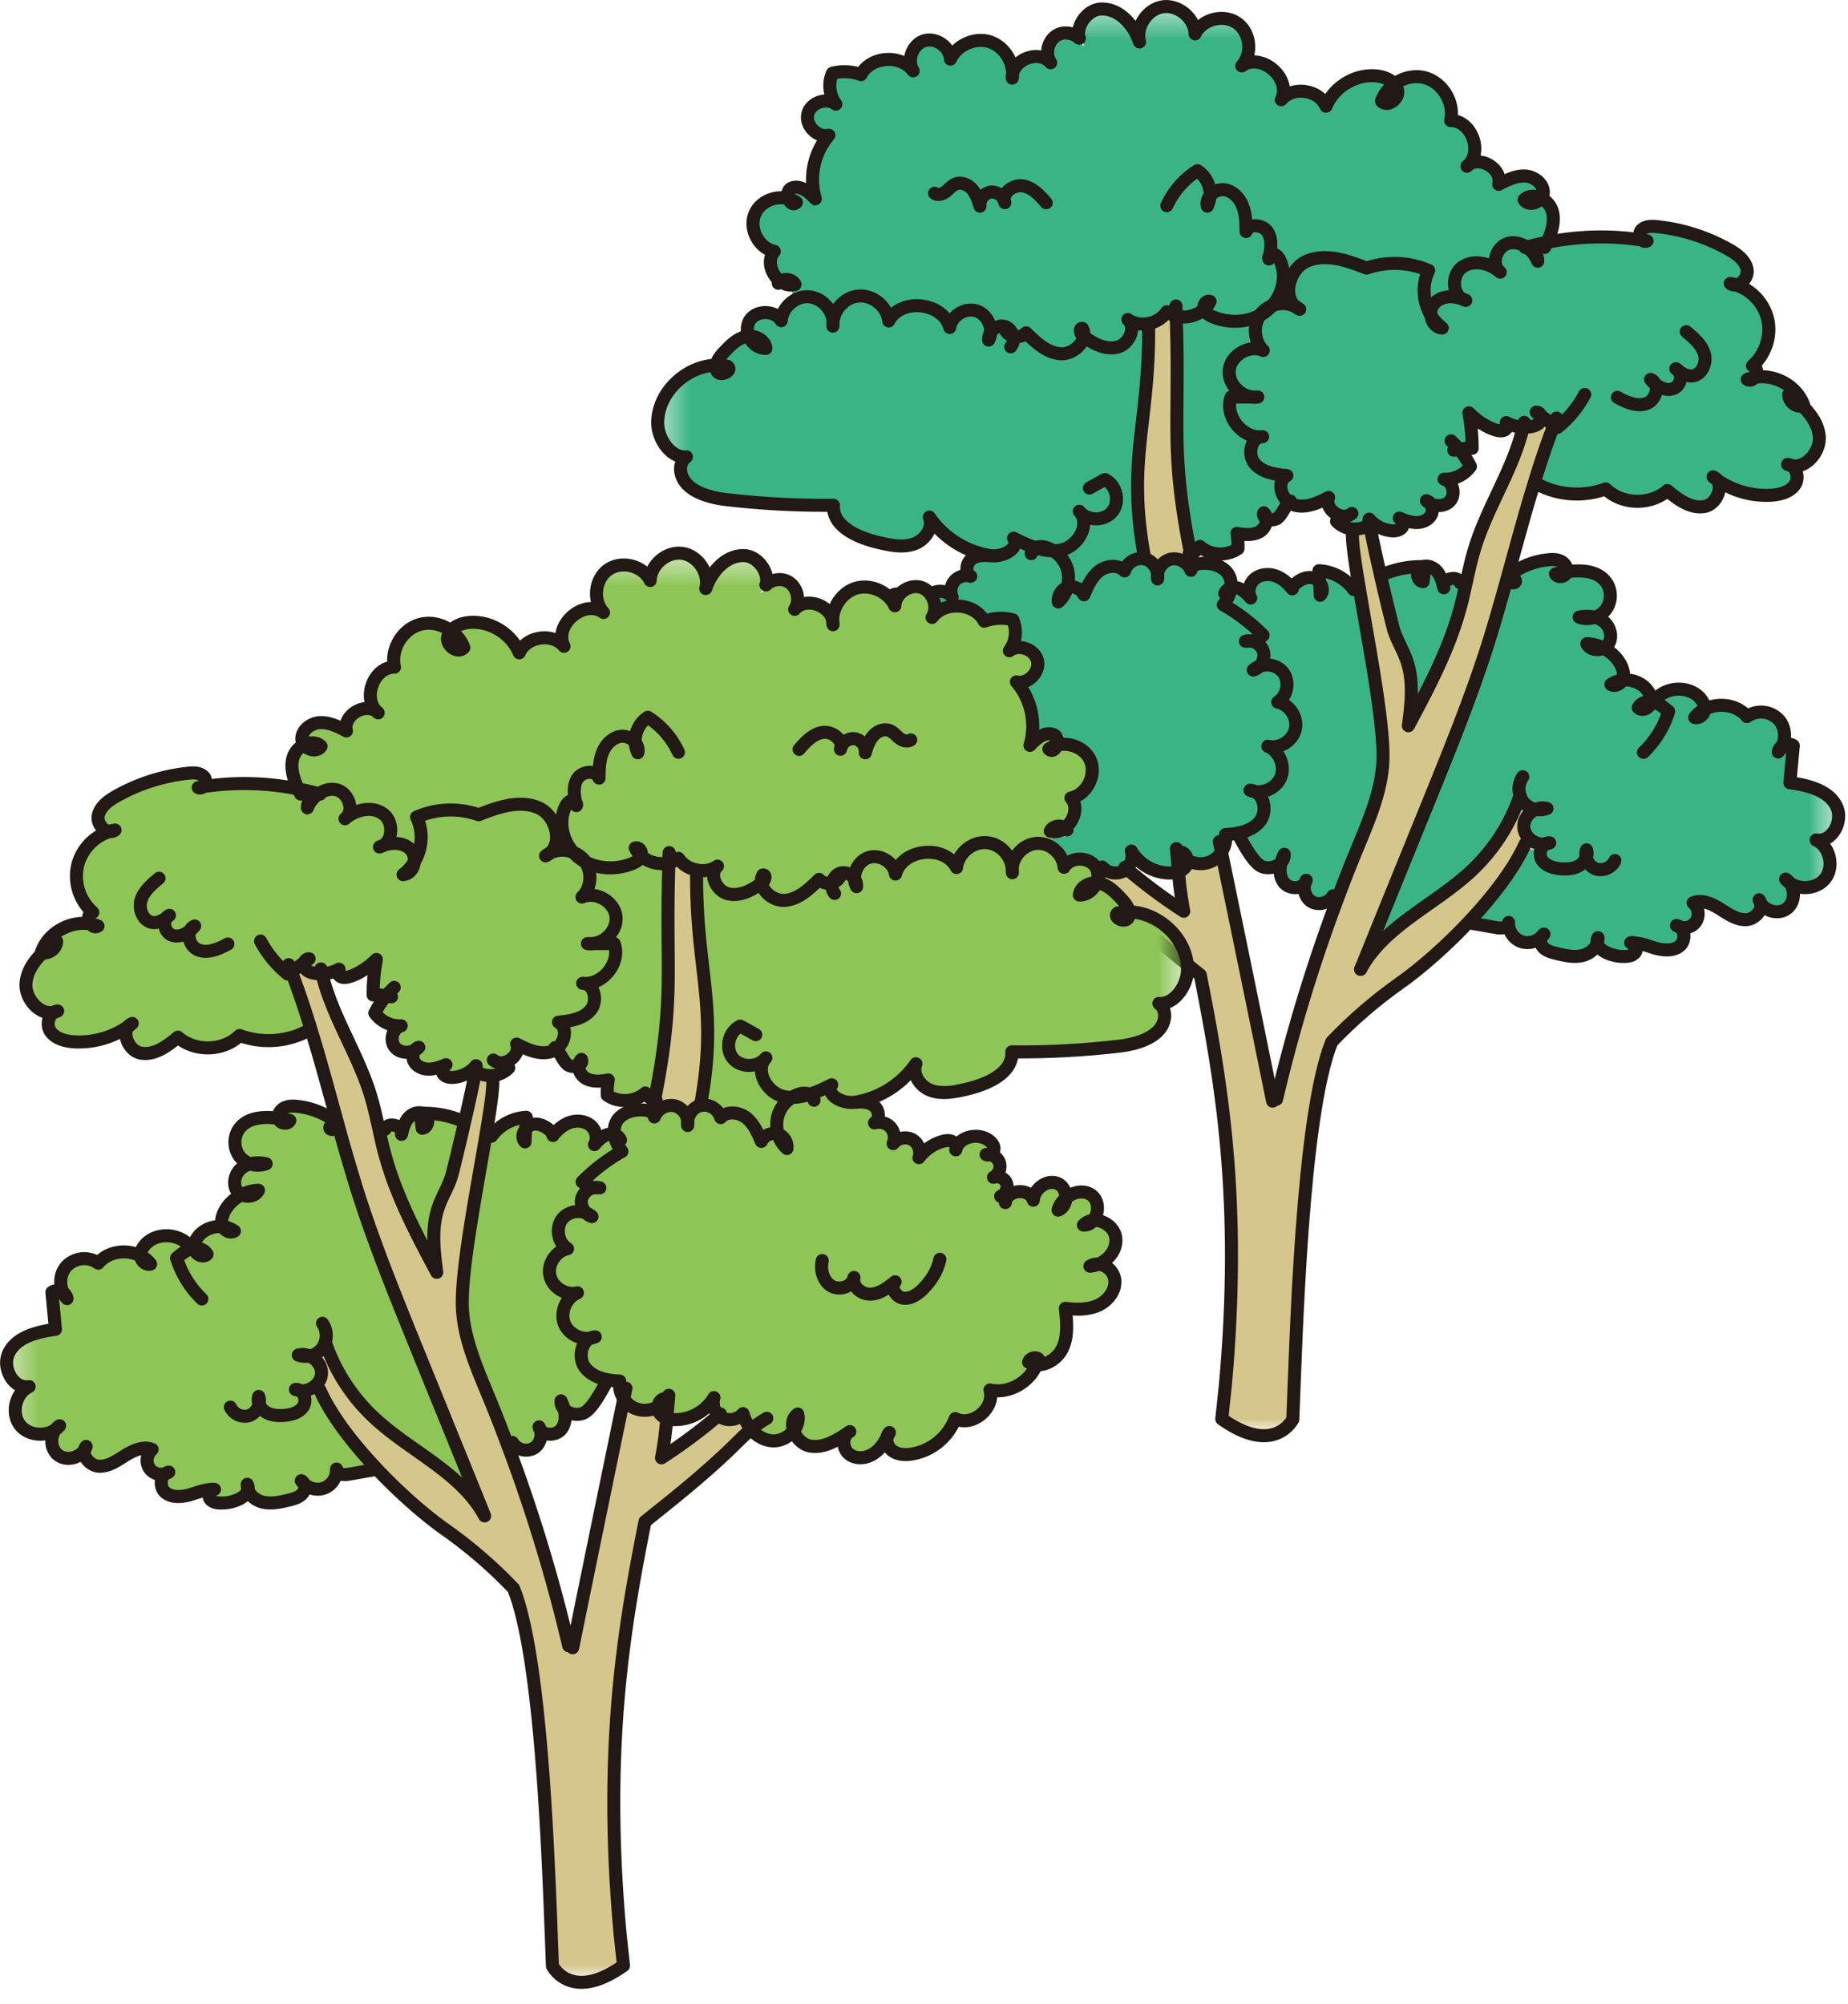 <svg xmlns="http://www.w3.org/2000/svg" fill="none" viewBox="0 0 71 77"><g clip-path="url(#a)"><mask id="b" width="46" height="56" x="25" y="0" maskUnits="userSpaceOnUse" style="mask-type:luminance"><path fill="#fff" d="M25.27.252h45.374v54.91H25.27V.252z"/></mask><g mask="url(#b)"><mask id="c" width="46" height="56" x="25" y="0" maskUnits="userSpaceOnUse" style="mask-type:luminance"><path fill="#fff" d="M25.27.252h45.374v54.91H25.27V.252z"/></mask><g mask="url(#c)"><path fill="#3AB484" d="M38.92 12.906c-.04-.16-.15-.31-.31-.36-.21-.065-.44.05-.55.23 0 .1-.03.2-.076.29-.01-.1.02-.205.075-.29.02-.355-.2-.725-.54-.83-.44-.14-.96.18-1.03.635-.264-.975-1.88-1.15-2.344-.25-.066-.555-.62-1.01-1.17-.955-.5.045-.92.495-.97.985.005.055 0 .11-.006.165-.005-.055 0-.11.006-.165-.03-.47-.42-.9-.896-.95a.988.988 0 0 0-.625.16c-.255.165-.45.45-.47.755-.255-.425-.99-.42-1.23.02-.1.18-.09.39-.014.575.305-.01.63.175.654.47-.294.01-.544-.205-.654-.47-.046 0-.09.01-.13.02-.335.08-.59.34-.82.59-.14.145-.28.32-.305.505.145 0 .294.01.44.045.205.175-.3.42-.415.17a.358.358 0 0 1-.025-.215c-1.16.02-2.27 1.07-2.245 2.25.015.63.524 1.325 1.1 1.27a.33.33 0 0 1 .21-.05.559.559 0 0 1-.21.05c-.15.1-.24.325-.22.52.08.745.995 1.03 1.73 1.115 1.375.165 2.755.24 4.14.225-.046.83.954 1.26 1.77 1.44.434.095.9.195 1.32.05.42-.145.764-.62.595-1.035.52.77 1.37 1.315 2.28 1.47.02 0 .044.01.065.01.47.07 1.14-.275.89-.67.275.135.56.27.85.365.12-.05.27-.055.395-.01.094.03.19.07.274.13.285.17.495.46.566.78.044.205.035.425-.03.63.01 0 .02 0 .025-.01a.545.545 0 0 1 .614.29c.14-.335.295-.68.575-.905.28-.22.74-.275.985-.01a.674.674 0 0 1 .78-.465c-.72-3.835.19-5.145.146-9.045-.27.055-.57.005-.8-.15.344.315.04.96-.416 1.065-.45.105-.91-.135-1.28-.415-.06.365-.49.695-.895.665-.524-.04-.94-.435-1.315-.81-.125.14-.325.175-.505.125"/><path fill="#3AB484" d="M40.404 33.966a.742.742 0 0 1-.16-.64c.21.15.24.405.16.64zm-3.59.255c-.035-.065-.07-.125-.095-.19.05.05.08.12.096.19zm11.23-9.6c-.064.01-.134.01-.2.01a.452.452 0 0 1 .2-.01zm-1.12 8.11c.13-.195.19-.44.156-.675.154-.005.31-.02.46-.05.35-.07.68-.21.885-.49.255-.35.14-.95-.225-1.115a.455.455 0 0 1-.18-.045c.064 0 .13.02.18.045a.95.95 0 0 0 1.005-.545c.175-.44-.06-1.005-.5-1.19.45.11.955-.21 1.055-.655.1-.45-.225-.95-.675-1.04.364-.225.474-.79.21-1.135-.21-.275-.61-.365-.93-.235a.428.428 0 0 1-.22.135.727.727 0 0 1 .22-.135.598.598 0 0 0 .174-.565.594.594 0 0 0-.485-.415.907.907 0 0 0 .46-.225 6.829 6.829 0 0 0-1.53-1.17c.166-.21.255-.43.29-.635a.772.772 0 0 0-.154-.62c-.245-.28-.655-.37-1.03-.33a.535.535 0 0 0-.26.1.185.185 0 0 0-.09.16.695.695 0 0 0-.796-.425.694.694 0 0 0-.485.55c.01.07.01.14-.005.205a.563.563 0 0 1 .005-.205.691.691 0 0 0-.485-.565.672.672 0 0 0-.78.465c-.245-.265-.705-.21-.985.01-.28.225-.44.57-.58.905a.539.539 0 0 0-.614-.29c-.01 0-.016 0-.026.01-.06.215-.18.41-.344.555a.532.532 0 0 1 .344-.555c.06-.205.07-.425.03-.63-.07-.325-.28-.61-.564-.78-.225 0-.45-.045-.67-.12-.29-.09-.57-.225-.85-.365.25.395-.42.74-.89.67-.02 0-.046-.01-.066-.01v.015c-.245-.02-.514 0-.694.16-.18.165-.2.505.005.63a.605.605 0 0 0-.61.165.603.603 0 0 0-.105.63.593.593 0 0 0-.73-.155.589.589 0 0 0-.26.695c-.21-.285-.52-.5-.86-.61-.13-.04-.276-.07-.395-.02-.11.045-.195.165-.175.275-.136-.445-.785-.6-1.196-.355-.135.08-.255.205-.26.355 0 .1.07.2.16.23.05-.01.096-.01.145 0-.05.025-.094.03-.145 0a.502.502 0 0 0-.37.32.484.484 0 0 0 .23.555.406.406 0 0 0-.5.225c-.06.155 0 .34.12.445l-.204.05c-.26-.255-.84-.22-.95.165-.025-.44-.52-.815-.93-.65-.22.09-.33.335-.32.57.145.115.25.275.3.455-.195-.07-.29-.26-.3-.455-.275-.24-.665-.325-.965-.13-.32.21-.316.72-.09.99.135.01.27.065.375.175a.438.438 0 0 1-.375-.175c-.38-.035-.816.255-.87.66-.06.435.255.845.66 1.02.114-.01.23.015.33.08a.94.94 0 0 1-.33-.08c-.29.025-.576.265-.62.57-.06.425.244.83.634 1.01.39.18.835.17 1.26.12-.054.52-.11 1.075.116 1.55.18.37.605.65.995.615a1.073 1.073 0 0 1-.07-.225c.12-.09.33-.02.37.13a.66.66 0 0 1-.3.095c.27.68 1.065 1.13 1.785.97-.206.705.684 1.43 1.334 1.1.26.705.916 1.24 1.656 1.36.264.045.55.03.764-.13a.55.55 0 0 0 .206-.5c.125.24.28.46.505.61.28.195.684.235.95.02.264-.21.274-.7-.03-.86.46.32.98.65 1.53.56.294-.055.534-.31.63-.585.19.245.5.405.81.385.325-.025.61-.195.815-.445a1.61 1.61 0 0 0 .315-.6c.19.23.55.305.814.155.05-.025.085-.06.125-.095.175-.17.25-.44.175-.675.295.515.886.845 1.48.845a1.1 1.1 0 0 0 .34-.055c-.02-.24-.04-.485-.065-.74h.066c.175-.05.315.125.33.3.254.145.57.185.844.08a.972.972 0 0 0 .47-.39M48.78 9.826l-.03.125c-.02-.045-.005-.09.03-.125zm-2.296-2.295c-.005.13-.04.265-.1.39a.448.448 0 0 1 .1-.39zm2.375 4.22c.295-.12.636-.115.916.035-.52-.415-.236-1.47.43-1.755.73-.31 1.56-.02 2.294.27.77-.27 1.64-.24 2.386.09-.27.54-.22 1.21.09 1.725a.594.594 0 0 1 .15-.485c.26-.27.684-.28 1.04-.15-.386-.235-.386-.925 0-1.21.43-.315 1.07-.17 1.47.185-.38-.295-.145-.995.32-1.11.24-.06.49.01.695.155.26-.075.52-.14.785-.185.17-.38.304-.78.204-1.175a.787.787 0 0 0-.434-.515c-.16.205-.515.28-.65.05.18-.17.434-.165.65-.05a.422.422 0 0 0 .09-.225c.005-.355-.366-.625-.715-.635-.355-.01-.685.155-1 .32.154-.615-.776-1.145-1.22-.695.635-.51.19-1.76-.626-1.755.155-.685-.3-1.445-.974-1.635-.405-.115-.85-.01-1.19.24.06.065.1.145.12.235.07.335-.4.67-.62.41.09-.26.27-.485.5-.645-.15-.18-.41-.285-.656-.315-.815-.1-1.66.4-1.974 1.16-.27-.635-1.276-.785-1.72-.25.42-.815-.77-1.84-1.515-1.3.425-.46.33-1.295-.19-1.65-.516-.355-1.33-.145-1.605.415-.02-.605-.64-1.125-1.24-1.04-.6.09-1.046.765-.895 1.35-.22-.655-.77-1.28-1.465-1.265-.546.015-.976.65-.86 1.115.1.085.174.2.214.325a.562.562 0 0 1-.215-.325c-.22-.19-.544-.26-.81-.14-.385.18-.535.73-.295 1.085-.415-.49-1.34-.175-1.46.42 0 .055 0 .11-.014.165a.453.453 0 0 1 .015-.165c0-.54-.37-1.07-.886-1.23-.57-.175-1.25.13-1.505.67-.02-.475-.554-.845-1.01-.705-.45.145-.675.755-.42 1.155-.474-.645-1.635-.565-2.005.145a1.859 1.859 0 0 0-1.094-.055c-.175.38-.12.855.13 1.19-.355-.28-.98-.055-1.08.385-.096.445.37.91.81.81a2.618 2.618 0 0 0-.52 2.44c-.24-.26-.57-.54-.895-.415-.16.06-.18.255-.13.41.11.03.214.075.304.145-.125.125-.255.015-.305-.145-.48-.13-1.07.095-1.28.56-.264.57.12 1.33.736 1.465-.3.34-.12.89.23 1.15.175-.125.47-.075.564.125a.923.923 0 0 1-.114.02l.05.61a.955.955 0 0 1 .625-.155c.47.055.864.48.895.95.05-.495.465-.94.97-.985.555-.055 1.11.4 1.17.955.465-.9 2.08-.725 2.344.25.07-.455.596-.775 1.03-.635.34.11.56.48.54.83.11-.185.346-.295.55-.23.16.05.27.195.31.36.175.05.38.015.505-.125.37.37.79.77 1.315.81.405.03.835-.3.895-.665h-.01c-.114-.085-.18-.32-.04-.31.056.105.07.215.05.315.37.28.83.52 1.28.415.456-.105.76-.75.416-1.065.23.16.53.205.8.15.28-.05.54-.21.7-.45.104.08.23.135.36.17.37.095.79-.01 1.07-.265-.05-.155.084-.35.234-.3a.908.908 0 0 1-.23.3c.05.145.196.235.34.295.58.24 1.275.225 1.82-.07.015-.03.04-.06.065-.09.105-.115.236-.205.38-.265"/><path fill="#D5C78C" d="M48.885 42.272c-.65-3.175-1.305-6.35-1.956-9.535a.913.913 0 0 1-.474.39c-.27.1-.59.065-.846-.08.01.07 0 .14-.03.2a.53.53 0 0 1-.3.24c.04.46.085.925.205 1.53-.77-.5-1.505-1.04-2.2-1.64-.04.035-.08.065-.124.095a.673.673 0 0 1-.816-.155c-.06.215-.17.43-.315.6.255.21.49.45.725.68 1.06 1.03 2.21 1.95 3.36 2.865.796 4.03 1.616 8.64.96 15.8-.014.155-.134 1.255-.134 1.255 2.02 1.44 2.73.015 2.73.015.124-3.06.344-11.665 1.494-14.505.8-.84 1.68-1.595 2.62-2.26.755-.53 1.82-1.445 2.78-2.485.79-.855 1.516-1.795 1.95-2.68l.685.055c.026-.1.08-.18.16-.23-.375.05-.79-.24-.82-.63-.03-.305.19-.585.465-.7a.816.816 0 0 1-.494-.3.639.639 0 0 1-.105-.19l-.04.02c-.37 1.065-1 2.03-1.82 2.805-1.4 1.32-3.366 2.115-4.28 3.805.95-2.35 1.654-4.085 2.61-6.43.8-1.975 1.605-3.95 2.255-5.98.29-.91.544-1.825.8-2.745.33-1.185.645-2.37 1.01-3.545.224-.745.474-1.485.75-2.21a4.84 4.84 0 0 1-.49-.35c.02.06.02.135-.016.195-.075.135-.234.195-.39.22-.09.015-.19.02-.28.015-.375 1.605-1.34 3.01-1.84 4.59-.15.475-.25.955-.36 1.44-.065.3-.13.6-.21.9-.43 1.6-1.215 3.08-1.995 4.545.11-.845.215-1.72-.07-2.52-.145-.415-.39-.795-.51-1.215a73.66 73.66 0 0 1-.5-2.085c-.19-.825-.37-1.655-.415-1.985-.03.095-.134.175-.23.205-.13.045-.27.06-.415.045l-.014.1c-.02.395.1 1.21.27 2.2.344 2.07.9 4.92.904 6.415 0 1.24-.514 2.41-.984 3.555-.26.625-.51 1.26-.745 1.895a62.57 62.57 0 0 0-2.36 7.745l-.16.035h.005zM45.74 21.262c-.8-4.045-.406-4.93-.55-9.115-.13-.035-.25-.09-.36-.17-.16.24-.42.4-.7.45.044 3.905-.86 5.215-.146 9.05.25.06.45.305.485.565a.694.694 0 0 1 .486-.55c.32-.08.684.115.794.425 0-.07.035-.125.09-.16-.035-.17-.064-.335-.094-.49"/><path fill="#3AB484" d="M45.28 32.74h-.066c.026.26.046.505.066.745a.53.53 0 0 0 .3-.24.3.3 0 0 0 .03-.2.842.842 0 0 1-.33-.305zM45.19 12.147c.145 4.185-.25 5.07.55 9.115a.58.58 0 0 0 .36-.27c.39.355 1.035.39 1.465.085.01-.195 0-.39-.035-.585.33.065.634.075.88-.07.16-.1.27-.31.26-.495-.096-.04-.145-.125-.11-.225.07.06.104.145.11.225.13.065.325.065.434-.04.175-.16.25-.42.42-.585-.345-.245-.455-.835-.084-1.03-.445-.05-.94-.12-1.235-.46-.29-.34-.15-1.03.3-1.035-.776.095-1.476-.795-1.21-1.525.255 0 .51-.005.764 0-.474-.07-.89-.545-.83-1.035.07-.575.77-.98 1.3-.74-.355-.35-.4-.96-.115-1.365-.544.295-1.24.31-1.82.07-.145-.06-.29-.15-.34-.295-.28.255-.7.36-1.07.265M49.614 22.587c-.164-.2-.37-.37-.61-.455-.26-.085-.57-.065-.785.105-.21.17-.305.505-.165.745-.14-.155-.285-.31-.48-.38a.52.52 0 0 0-.29 0c-.03.205-.124.425-.285.635.56.315 1.075.71 1.53 1.17a.927.927 0 0 1-.46.225c.22.035.42.195.485.415.05.2-.025.43-.175.565.32-.13.72-.04.93.235.26.35.156.91-.21 1.135.45.09.78.59.676 1.04-.096.445-.6.765-1.056.655.44.185.675.75.5 1.19-.154.38-.6.615-1 .545.365.165.475.76.225 1.115-.205.28-.535.425-.885.49.196.335.59 1.145.95 1.285.25.095.57.02.73-.165-.07.255-.064.53.086.745.184.275.67.3.83.04.014-.035.024-.07.044-.1a.264.264 0 0 1-.044.1c-.09.255.014.58.255.72.27.16.665.05.815-.225l.194.075c.236-.635.486-1.27.745-1.895.47-1.145.986-2.32.986-3.555 0-1.495-.56-4.35-.905-6.415l-.215.035a1.77 1.77 0 0 0-1.34-.73c.01.155.015.31.02.46.114.145.15.35.024.49-.005-.165-.015-.325-.025-.49a.457.457 0 0 0-.285-.185c-.3-.05-.584.145-.785.37l-.015.015-.01-.005zm-.39 10.545c.026-.105.066-.21.116-.31a.383.383 0 0 1-.116.31z"/><path fill="#3AB484" d="M59.205 15.976c-.06-.045-.125-.09-.185-.14.09-.005.154.06.184.14zM58.7 9.531a.52.52 0 0 1 .384.505 1.19 1.19 0 0 0-.385-.505zm10.124 8.36c-.05-.015-.1-.025-.144-.05.054 0 .1.02.144.05zm-2.864.535a.97.97 0 0 1-.145-.105c.06.025.105.065.145.105zm-1.475-4.18a1.736 1.736 0 0 0-.1-.075c.04.015.075.04.1.075zm-.886.52a1.08 1.08 0 0 1-.184-.185c.095.04.15.105.184.185zm-13.814-2.975a.586.586 0 0 1 .15.095.511.511 0 0 1-.15-.095zm6.385-.305c-.355-.13-.78-.115-1.04.15a.579.579 0 0 0-.15.48c.11.19.255.35.425.485-.245-.015-.406-.24-.425-.485-.31-.515-.36-1.185-.09-1.725a3.275 3.275 0 0 0-2.386-.09c-.734-.29-1.564-.58-2.294-.27-.666.285-.95 1.34-.43 1.755a1.085 1.085 0 0 0-.916-.035c-.06.07-.13.135-.204.195-.075.06-.155.115-.24.16-.29.405-.24 1.02.114 1.365-.535-.235-1.234.17-1.304.745-.06.49.35.965.83 1.035h.26a.757.757 0 0 1-.26 0h-.766c-.27.725.436 1.615 1.21 1.525-.454.01-.594.7-.3 1.035.29.34.785.41 1.236.46-.37.195-.26.785.085 1.03.044.04.1.065.15.085.45.165.945-.05 1.37-.275-.136.355.244.72.594.72l-.035.38c.115.065.245.1.376.11.14.015.28 0 .415-.05.094-.035.2-.115.23-.205-.005-.055-.01-.09-.01-.12.204.24.494.395.804.44.16.025.336.005.446-.11.084-.105.07-.285-.035-.345.19.07.38.14.584.145.22 0 .46-.09.57-.285a.42.42 0 0 0-.03-.445.828.828 0 0 1-.15-.11c.06.02.115.06.15.11.245.135.585.11.77-.105.226-.26.1-.745-.234-.83.395.025.785-.17 1.014-.49a3.123 3.123 0 0 0-.444-.67c.17-.035.34-.045.51-.035 0-.46-.035-.915-.12-1.36.264.265.62.53 1.03.66.11.035.24.055.34 0 .105-.055.154-.215.065-.285.2.11.425.17.65.175.09.005.19 0 .28-.015.154-.025.315-.085.39-.22.035-.06.03-.135.014-.195.155.125.32.245.49.345-.275.725-.53 1.47-.75 2.21l.025.01c.81.48 1.84.565 2.72.235.62.61 1.715.64 2.37.065.406.34.89.7 1.416.615.455-.075.74-.725.485-1.03a3.32 3.32 0 0 0 2.095.59c.34-.025.7-.12.895-.395.16-.23.09-.605-.13-.735.56.11 1.14-.555 1.06-1.17-.055-.44-.316-.81-.64-1.12-.255.05-.535-.175-.535-.44.184.135.365.28.534.44a.82.82 0 0 0 .055-.015c-.25-.755-1.124-1.235-1.9-1.085-.07.09-.17.14-.275.075.09-.035.186-.06.275-.075.11-.15.13-.41-.075-.45.516-.445.75-1.195.57-1.85a1.844 1.844 0 0 0-1.2-1.25.312.312 0 0 1-.224-.055c.075.01.154.035.224.055.236-.03.466-.32.425-.585-.06-.355-.385-.595-.695-.77-.85-.48-1.8-.785-2.774-.885-.215-.02-.47-.02-.605.15-.09.11-.045.295.054.375.055.01.12.015.175.03-.065.035-.124.02-.175-.03a10.493 10.493 0 0 0-3.665.085c-.265.05-.525.11-.785.185.016 0 .026.01.035.025-.03 0-.06-.01-.095-.01.016 0 .04-.01.056-.015-.206-.145-.456-.215-.696-.155-.465.115-.7.82-.32 1.11-.4-.355-1.04-.5-1.47-.185-.384.285-.38.975 0 1.21m.016 0c.044.015.09.035.13.055a.378.378 0 0 1-.13-.055z"/><path fill="#3EAC7F" d="M52.605 19.945c0 .025.005.065.01.12a.145.145 0 0 0-.01-.12z"/><path fill="#3AB484" d="m53.2 22.041-.166.01c.215.945.446 1.895.5 2.085.12.42.366.8.51 1.215.286.8.18 1.68.07 2.52.78-1.465 1.56-2.945 1.995-4.54.085-.3.15-.6.215-.9l-.224-.05c-.11-.32-.72-.13-.63.195-.056-.23-.115-.465-.27-.64-.13-.15-.36-.24-.54-.17.025-.005.06 0 .085 0-.02.19-.045.38-.07.575-.235-.02-.29-.395-.1-.53a.19.19 0 0 1 .084-.04 3.722 3.722 0 0 0-1.454.27M60.944 32.942a.52.52 0 0 1 .01-.29c.03.095.02.2-.01.29zm7.82.975a.859.859 0 0 1-.154-.145c.06.04.115.09.154.145zm-5.21-6.935h-.015a.39.39 0 0 0-.11-.015.21.21 0 0 1-.02.09c-.07.175-.33.275-.465.135.09-.17.29-.245.485-.225.03-.16-.04-.325-.14-.45-.215-.285-.605-.42-.96-.385-.075.16-.29.26-.44.165.13-.09.285-.145.44-.165.01-.01.015-.02.015-.025.066-.175.015-.38-.07-.55a1.479 1.479 0 0 0-.67-.65c-.22.115-.54.065-.645-.17.225 0 .445.06.645.17a.414.414 0 0 0 .17-.14c.195-.27.09-.675-.165-.88a.842.842 0 0 0-.334-.165.912.912 0 0 1-.61-.005c.2-.045.415-.045.61.005a.933.933 0 0 0 .395-.27.904.904 0 0 0 .06-1.035c-.316-.485-.95-.525-1.545-.44 0 .015-.01.03-.016.05-.07.16-.344.19-.414.03.14-.03.284-.06.43-.08.03-.155-.066-.32-.206-.395-.15-.085-.34-.085-.51-.065-.54.055-1.06.26-1.485.595l-.05-.015c-.25.92-.505 1.835-.8 2.745-.65 2.03-1.455 4.005-2.255 5.98-.954 2.35-1.66 4.08-2.61 6.43.916-1.69 2.88-2.485 4.28-3.805a7.116 7.116 0 0 0 1.82-2.805l.04-.02c.03.065.06.13.105.185.12.155.3.265.495.3a.624.624 0 0 1 .425-.035.82.82 0 0 1-.424.035c-.276.115-.495.395-.465.7.03.385.444.68.82.63a.281.281 0 0 1 .18-.05.74.74 0 0 1-.18.05.383.383 0 0 0-.16.23l-.685-.055c-.436.885-1.16 1.82-1.95 2.68l.04.2c.315.05.624.105.93.16.17.03.404-.01.42-.155a.75.75 0 0 0 .505.69c.254.085.55.01.744-.18.02-.05.055-.09.105-.115a.465.465 0 0 1-.105.115.375.375 0 0 0 .075.395c.136.145.34.195.53.24.325.075.655.15.975.075.255-.06.495-.245.575-.48-.014-.06 0-.13.03-.2a.54.54 0 0 1-.03.2c.05.295.53.49.896.515.195.01.41.015.544-.125.11-.115.055-.36-.08-.4h-.074a.128.128 0 0 1 .075 0c.3 0 .59.125.88.21.32.085.694.115.94-.1.204-.18.195-.565 0-.705a.38.38 0 0 1-.145-.065c.06.01.104.03.144.065a.55.55 0 0 0 .59-.195.56.56 0 0 0-.094-.74c.34-.14.724.04 1.04.235.31.195.64.43 1.01.41.314-.02.62-.35.55-.63a.712.712 0 0 1-.06-.125c.03.04.05.085.06.125.2.325.71.45 1.02.2.285-.225.315-.69.1-.975.404.29 1.05.225 1.36-.17.355-.46.174-1.23-.35-1.48.6.105 1.044-.705.794-1.265-.25-.555-.904-.815-1.804-.935l.134-1.425c-.13-.09-.31-.07-.434.015a.683.683 0 0 1-.15.225.323.323 0 0 1 .15-.225c.155-.325.115-.74-.125-1.005a.933.933 0 0 0-1.225-.125c-.385-.465-1.106-.55-1.63-.28v.01c-.02.185-.2.35-.38.305.105-.135.235-.24.38-.315.01-.18-.09-.35-.22-.48-.46-.445-1.306-.375-1.696.135l-.025.075.015-.015zm-5.59 8.5v-.045c.005.02.005.03 0 .045z"/></g></g><path stroke="#221815" stroke-linecap="round" stroke-linejoin="round" stroke-width=".5" d="M58.56 16.227c-.01.06-.026.12-.04.18-.376 1.605-1.34 3.01-1.84 4.59-.15.475-.25.955-.36 1.44-.066.3-.13.6-.215.905-.43 1.6-1.215 3.08-1.995 4.54.11-.845.215-1.72-.07-2.52-.145-.415-.39-.795-.51-1.215a73.66 73.66 0 0 1-.5-2.085c-.19-.825-.37-1.655-.416-1.985-.005-.05-.01-.09-.01-.12M51.96 20.422c-.02.395.1 1.21.27 2.2.345 2.07.905 4.92.905 6.415 0 1.24-.515 2.41-.985 3.555-.26.625-.51 1.26-.745 1.895a62.57 62.57 0 0 0-2.36 7.745M58.374 30.63c-.37 1.066-1 2.03-1.82 2.806-1.395 1.32-3.364 2.115-4.28 3.805M45.834 21.746c-.035-.165-.07-.33-.095-.485-.8-4.045-.404-4.93-.55-9.115 0-.13 0-.255-.01-.39M44.13 12.432c.044 3.9-.866 5.21-.146 9.045"/><path stroke="#221815" stroke-linecap="round" stroke-linejoin="round" stroke-width=".5" d="M52.275 37.24c.95-2.35 1.654-4.08 2.61-6.43.8-1.974 1.605-3.95 2.255-5.98.29-.91.544-1.824.8-2.744.33-1.185.645-2.375 1.01-3.545.224-.745.474-1.486.75-2.21.034-.096.07-.18.104-.27M46.844 32.336c.03.13.056.27.085.4.655 3.18 1.31 6.355 1.956 9.535 0 .015.01.02.01.035M65.49 27.25c.01-.18-.09-.35-.22-.48-.46-.444-1.305-.374-1.695.14M65.49 27.252c-.15.075-.28.18-.38.315.18.045.365-.12.38-.305v-.01zM68.47 28.66c.154-.325.115-.735-.126-1.005a.933.933 0 0 0-1.224-.125c-.386-.465-1.106-.55-1.63-.28M68.47 28.662a.344.344 0 0 0-.15.23.76.76 0 0 0 .15-.23z"/><path stroke="#221815" stroke-linecap="round" stroke-linejoin="round" stroke-width=".5" d="M68.764 33.922c.406.29 1.05.225 1.36-.17.356-.46.175-1.23-.35-1.48.6.105 1.046-.705.796-1.265-.25-.555-.905-.815-1.805-.935l.135-1.425c-.13-.09-.31-.07-.436.015M68.76 33.92a.537.537 0 0 0-.156-.145c.046.055.1.105.156.145zM68.76 33.922h.004M67.644 34.697c.2.325.71.45 1.02.2.285-.225.316-.69.1-.975M67.644 34.695a.321.321 0 0 0-.06-.125c.016.045.035.09.06.125z"/><path stroke="#221815" stroke-linecap="round" stroke-linejoin="round" stroke-width=".5" d="M64.555 35.621c.214.06.46-.015.59-.195a.56.56 0 0 0-.096-.74c.34-.14.725.04 1.04.236.31.195.64.43 1.01.41.316-.02.62-.35.55-.63M64.555 35.622a.296.296 0 0 0-.146-.065c.045.03.095.05.145.065zM62.724 36.222c.3 0 .596.125.88.21.32.085.695.115.94-.1.206-.18.196-.565 0-.705M62.724 36.221s-.05-.01-.074 0h.075z"/><path stroke="#221815" stroke-linecap="round" stroke-linejoin="round" stroke-width=".5" d="M61.364 36.227c.05.295.53.49.896.515.195.01.41.015.544-.125.11-.115.055-.36-.08-.4M61.364 36.225a.443.443 0 0 0 .03-.2.288.288 0 0 0-.03.2z"/><path stroke="#221815" stroke-linecap="round" stroke-linejoin="round" stroke-width=".5" d="M59.215 36.002a.375.375 0 0 0 .074.395c.136.145.34.195.53.24.325.08.655.15.975.075.256-.06.495-.245.576-.48M59.215 36.002c.04-.03.074-.07.104-.115a.235.235 0 0 0-.105.115zM57.96 35.492a.75.75 0 0 0 .505.69.76.76 0 0 0 .744-.18M57.96 35.486v-.045.045zM57.96 35.486v.005M56.61 35.486c.315.05.624.11.93.16.17.025.404-.01.42-.155M60.19 21.967c.035-.155-.066-.32-.206-.395-.15-.085-.34-.085-.51-.065-.54.055-1.06.26-1.484.595-.006.085-.016.175.035.245.055.07.184.065.2-.015.014-.085-.166-.08-.126-.005"/><path stroke="#221815" stroke-linecap="round" stroke-linejoin="round" stroke-width=".5" d="M60.19 21.967c-.145.02-.29.05-.43.08.07.16.34.13.415-.03.01-.02.01-.035.015-.05zM61.28 23.716a.903.903 0 0 0 .395-.27.904.904 0 0 0 .06-1.035c-.316-.485-.95-.525-1.545-.445M61.28 23.716a1.259 1.259 0 0 0-.61-.005c.19.075.41.07.61.005zM61.61 24.902a.414.414 0 0 0 .17-.14c.194-.27.09-.675-.166-.88a.842.842 0 0 0-.334-.165"/><path stroke="#221815" stroke-linecap="round" stroke-linejoin="round" stroke-width=".5" d="M61.61 24.9c-.2-.104-.42-.165-.645-.17.104.23.424.285.644.17zM62.33 26.131s.014-.02.014-.025c.07-.18.015-.38-.065-.55a1.48 1.48 0 0 0-.67-.65"/><path stroke="#221815" stroke-linecap="round" stroke-linejoin="round" stroke-width=".5" d="M62.33 26.13a.982.982 0 0 0-.44.166c.15.095.364-.005.44-.165zM63.425 26.962c.03-.16-.04-.325-.14-.45-.215-.285-.6-.42-.96-.386"/><path stroke="#221815" stroke-linecap="round" stroke-linejoin="round" stroke-width=".5" d="M63.425 26.962c-.195-.02-.395.055-.485.225.135.14.39.04.465-.135a.183.183 0 0 0 .02-.09z"/><path stroke="#221815" stroke-linecap="round" stroke-linejoin="round" stroke-width=".5" d="M63.14 28.906c.45-.43.79-.985.97-1.575-.17-.14-.35-.295-.56-.345h-.015a.39.39 0 0 0-.11-.015M48.065 15.252H47.3c-.27.725.434 1.615 1.21 1.525-.456.01-.596.7-.3 1.035.29.345.785.415 1.23.46-.37.195-.26.785.085 1.03.044.04.1.065.15.085.45.165.945-.05 1.37-.275-.136.355.244.715.594.72.105 0 .21-.03.3-.105M48.065 15.252c.085.015.17.015.26 0h-.26zM49.78 11.785a1.085 1.085 0 0 0-.916-.035.994.994 0 0 0-.38.26.374.374 0 0 0-.065.09c-.29.405-.24 1.02.116 1.365-.535-.235-1.235.17-1.305.74-.06.49.355.965.83 1.035M49.785 11.787c.045.04.095.07.15.095a.687.687 0 0 0-.15-.095zM49.785 11.787h-.005"/><path stroke="#221815" stroke-linecap="round" stroke-linejoin="round" stroke-width=".5" d="M54.98 12.117c-.31-.515-.36-1.185-.09-1.725a3.275 3.275 0 0 0-2.385-.09c-.735-.29-1.565-.58-2.295-.27-.665.285-.95 1.34-.43 1.755M54.98 12.117c.02.245.18.47.43.485-.175-.135-.32-.3-.43-.485z"/><path stroke="#221815" stroke-linecap="round" stroke-linejoin="round" stroke-width=".5" d="M56.17 11.482c-.355-.13-.78-.115-1.04.15a.584.584 0 0 0-.15.485M56.184 11.486c.04.025.08.045.13.055-.04-.02-.084-.04-.13-.055zM56.184 11.486h-.014M58.69 9.526s-.02-.02-.035-.025c-.206-.145-.456-.215-.696-.155-.465.115-.7.82-.32 1.11-.4-.355-1.04-.5-1.47-.185-.384.285-.38.975 0 1.21M58.694 9.531c.22.06.395.275.386.505a1.19 1.19 0 0 0-.386-.505z"/><path stroke="#221815" stroke-linecap="round" stroke-linejoin="round" stroke-width=".5" d="M63.105 9.225a10.493 10.493 0 0 0-3.665.085c-.265.05-.526.11-.785.185-.016 0-.04.01-.056.015.03 0 .06.01.096.01M63.105 9.227c.05.05.11.065.175.03l-.175-.03z"/><path stroke="#221815" stroke-linecap="round" stroke-linejoin="round" stroke-width=".5" d="M66.7 10.946c.234-.03.465-.32.424-.585-.06-.355-.384-.595-.694-.77-.85-.48-1.8-.785-2.776-.885-.215-.025-.465-.02-.605.15-.09.11-.04.295.056.375M66.7 10.946a1.138 1.138 0 0 0-.225-.055c.07.05.15.07.225.055zM67.404 14.501c.11-.145.13-.41-.075-.45.516-.445.75-1.195.57-1.85a1.844 1.844 0 0 0-1.2-1.25M67.404 14.502c-.09.015-.184.04-.275.075.105.065.206.015.275-.075zM69.25 15.602l.055-.015c-.25-.755-1.126-1.235-1.9-1.085"/><path stroke="#221815" stroke-linecap="round" stroke-linejoin="round" stroke-width=".5" d="M69.25 15.602a5.494 5.494 0 0 0-.53-.44c0 .265.28.49.53.44zM68.83 17.892c.56.115 1.14-.555 1.06-1.17-.055-.44-.316-.81-.64-1.12M68.825 17.892a.315.315 0 0 0-.145-.05c.05.025.1.035.144.05zM68.825 17.89h.004"/><path stroke="#221815" stroke-linecap="round" stroke-linejoin="round" stroke-width=".5" d="M65.965 18.436a3.32 3.32 0 0 0 2.095.59c.34-.025.7-.12.895-.395.16-.23.09-.605-.13-.74M65.96 18.425a.472.472 0 0 0-.145-.105.97.97 0 0 0 .145.105z"/><path stroke="#221815" stroke-linecap="round" stroke-linejoin="round" stroke-width=".5" d="M65.96 18.426s0 .01.01.01M58.97 18.547c.81.48 1.84.565 2.72.235.62.61 1.715.64 2.37.065.404.34.89.7 1.415.615.455-.075.74-.725.485-1.03M53.76 19.906c.025 0 .044.015.06.025.105.065.12.245.035.345-.11.115-.285.135-.445.11-.31-.04-.605-.2-.805-.44.025.04.025.08.01.12-.03.095-.136.175-.23.205-.13.045-.27.06-.416.05a.96.96 0 0 1-.375-.11.813.813 0 0 1-.245-.185M54.95 19.346a.42.42 0 0 1 .03.445c-.11.195-.35.29-.57.285-.205-.005-.395-.07-.585-.145M54.95 19.346a.651.651 0 0 1-.146-.11c.06.02.115.06.145.11z"/><path stroke="#221815" stroke-linecap="round" stroke-linejoin="round" stroke-width=".5" d="M55.75 16.936c.11.1.21.204.3.314.18.206.325.43.445.67-.23.32-.62.515-1.015.49.335.08.46.57.235.83-.18.21-.526.24-.77.1"/><path stroke="#221815" stroke-linecap="round" stroke-linejoin="round" stroke-width=".5" d="M59.205 15.981c.02.06.02.135-.015.195-.07.135-.235.195-.39.22-.09.015-.19.02-.28.015a1.485 1.485 0 0 1-.65-.175c.09.075.04.23-.066.285-.1.055-.23.03-.34 0-.41-.13-.764-.395-1.03-.66.086.45.126.905.126 1.365-.17-.01-.34 0-.51.035-.066.005-.125.02-.195.035M59.205 15.976c-.06-.045-.125-.09-.185-.14.09-.005.154.06.184.14zM59.205 15.977v.005M60.885 15.156c-.26.485-.615.92-1.045 1.265-.05-.03-.096-.06-.14-.095a4.84 4.84 0 0 1-.49-.35M30.295 7.632c-.48-.13-1.07.095-1.28.56-.265.57.12 1.335.735 1.465-.3.34-.12.89.23 1.15m0 0c.135.1.29.16.45.145a.923.923 0 0 0 .115-.02c-.095-.2-.39-.255-.565-.125zm0 0a.286.286 0 0 0-.08.075"/><path stroke="#221815" stroke-linecap="round" stroke-linejoin="round" stroke-width=".5" d="M30.294 7.63c.05.16.18.27.305.146a.901.901 0 0 0-.305-.145z"/><path stroke="#221815" stroke-linecap="round" stroke-linejoin="round" stroke-width=".5" d="M38.904 2.832c0-.535-.37-1.065-.885-1.23-.57-.175-1.255.13-1.505.67-.02-.475-.555-.845-1.01-.705-.45.145-.674.755-.42 1.155-.475-.645-1.635-.565-2.005.145a1.859 1.859 0 0 0-1.095-.055c-.175.38-.12.855.13 1.19-.36-.28-.98-.055-1.08.385-.095.445.37.91.81.81a2.618 2.618 0 0 0-.52 2.44c-.24-.26-.57-.54-.9-.415-.16.06-.18.255-.13.41M38.904 2.832c-.01.055-.02.11-.015.17.01-.06.015-.11.015-.17zM41.47 1.467c-.22-.19-.545-.265-.81-.14-.385.18-.535.73-.295 1.085-.416-.49-1.34-.175-1.46.42"/><path stroke="#221815" stroke-linecap="round" stroke-linejoin="round" stroke-width=".5" d="M53.575 3.236c-.15-.18-.41-.285-.656-.315-.814-.1-1.66.4-1.974 1.16-.27-.635-1.276-.785-1.72-.25.42-.815-.77-1.84-1.516-1.3.425-.46.33-1.295-.19-1.65s-1.33-.145-1.605.42c-.02-.61-.64-1.125-1.24-1.04-.6.09-1.044.765-.895 1.35-.22-.655-.77-1.28-1.465-1.265-.544.015-.974.65-.86 1.115M53.575 3.236a1.36 1.36 0 0 0-.5.645c.214.26.69-.075.62-.41a.503.503 0 0 0-.12-.235z"/><path stroke="#221815" stroke-linecap="round" stroke-linejoin="round" stroke-width=".5" d="M59.205 7.622a.407.407 0 0 0 .09-.225c.005-.355-.366-.625-.715-.635-.355-.01-.685.155-1 .32.154-.615-.776-1.145-1.22-.695.635-.51.19-1.76-.626-1.755.155-.685-.3-1.45-.974-1.64-.405-.115-.85-.01-1.19.24"/><path stroke="#221815" stroke-linecap="round" stroke-linejoin="round" stroke-width=".5" d="M59.205 7.622c-.22-.115-.475-.12-.65.05.135.225.49.155.65-.05zM59.344 9.506c.03-.06.066-.13.096-.195.17-.38.305-.78.205-1.175a.8.8 0 0 0-.436-.515M41.635 12.926c-.06.365-.49.695-.895.665-.526-.04-.94-.435-1.316-.805-.124.14-.325.175-.505.125a.448.448 0 0 1-.29-.22"/><path stroke="#221815" stroke-linecap="round" stroke-linejoin="round" stroke-width=".5" d="M41.635 12.925h-.01c-.115-.085-.18-.32-.04-.31.054.105.07.216.05.316v-.005z"/><path stroke="#221815" stroke-linecap="round" stroke-linejoin="round" stroke-width=".5" d="M46.26 11.88c-.28.256-.7.36-1.07.266-.13-.035-.25-.09-.36-.17-.16.24-.42.4-.7.45-.27.06-.57.01-.8-.15.345.315.04.96-.416 1.065-.45.105-.91-.135-1.28-.415M46.26 11.88c-.05-.155.084-.35.23-.3a.908.908 0 0 1-.23.3zM48.78 9.826c.04-.045.11-.07.164-.06.11.03.18.13.23.23.27.57.115 1.285-.31 1.755-.06.07-.13.135-.204.195-.075.06-.155.115-.24.16-.546.295-1.24.31-1.82.07-.145-.06-.29-.15-.34-.295"/><path stroke="#221815" stroke-linecap="round" stroke-linejoin="round" stroke-width=".5" d="m48.78 9.826-.03.125c-.02-.045-.005-.09.03-.125zM46.484 7.53a.62.62 0 0 1 .505-.244c.34.02.62.295.745.61.13.315.136.66.14 1 .12-.335.66-.27.84.035.156.265.12.59.06.895"/><path stroke="#221815" stroke-linecap="round" stroke-linejoin="round" stroke-width=".5" d="M46.485 7.531c-.005.13-.04.265-.1.39a.448.448 0 0 1 .1-.39z"/><path stroke="#221815" stroke-linecap="round" stroke-linejoin="round" stroke-width=".5" d="M44.83 7.902c.25-.55.665-1.025 1.175-1.345.325.205.51.6.484.98M38.06 12.776c.11-.18.345-.295.55-.23.16.05.27.2.31.36a.47.47 0 0 1-.09.42M38.06 12.775c0 .1-.026.2-.076.29-.01-.1.02-.205.075-.29z"/><path stroke="#221815" stroke-linecap="round" stroke-linejoin="round" stroke-width=".5" d="M32.005 12.36c.05-.494.464-.94.97-.984.554-.055 1.11.4 1.17.955.464-.9 2.08-.725 2.344.25.07-.455.596-.775 1.03-.635.34.11.56.48.54.83M32.005 12.361c.005.055 0 .11-.006.17-.005-.055 0-.11.006-.17zM28.77 12.916a.68.68 0 0 1 .015-.575c.24-.435.974-.445 1.23-.02.02-.31.215-.59.47-.76a.955.955 0 0 1 .625-.155c.47.055.864.48.895.95M28.77 12.916c.305-.01.63.175.654.47-.294.01-.544-.205-.654-.47zM27.515 14.031c.024-.18.165-.36.305-.505.235-.25.49-.51.82-.59.044-.01.09-.02.13-.02M27.515 14.031c.145 0 .294.01.44.045.205.175-.3.42-.415.17a.358.358 0 0 1-.025-.215zM26.37 17.551c-.57.055-1.08-.64-1.1-1.27-.026-1.18 1.08-2.225 2.245-2.25M39.79 21.042c-.29-.09-.57-.225-.85-.365.25.395-.42.74-.89.67-.02 0-.045-.01-.065-.01-.91-.16-1.755-.7-2.28-1.47.165.415-.175.895-.595 1.035-.425.145-.89.05-1.32-.05-.815-.185-1.815-.615-1.77-1.44-1.38.015-2.765-.06-4.14-.22-.735-.09-1.65-.375-1.73-1.115-.02-.195.065-.42.22-.52"/><path stroke="#221815" stroke-linecap="round" stroke-linejoin="round" stroke-width=".5" d="M41.855 18.752c.2-.11.395-.225.595-.33.44.205.594.855.284 1.235-.305.375-.97.37-1.27-.015.446.475-.024 1.325-.66 1.48-.114.03-.23.04-.345.04-.225 0-.45-.045-.67-.12M54.66 21.772c.18-.07.41.02.54.17.154.175.214.41.27.64-.09-.33.52-.515.63-.195"/><path stroke="#221815" stroke-linecap="round" stroke-linejoin="round" stroke-width=".5" d="M54.66 21.771h.085c-.026.19-.045.38-.07.575-.235-.02-.29-.395-.1-.53a.168.168 0 0 1 .084-.04v-.005zM53.2 22.04c.464-.185.96-.28 1.454-.27M29.945 25.036c-.01-.235.1-.475.32-.57.404-.165.9.205.93.645.11-.385.69-.42.95-.165.064.07.114.15.124.255M29.945 25.037c.145.115.25.275.3.455-.196-.07-.29-.26-.3-.455z"/><path stroke="#221815" stroke-linecap="round" stroke-linejoin="round" stroke-width=".5" d="M28.895 25.891c-.23-.27-.235-.78.085-.99.294-.195.69-.105.965.13"/><path stroke="#221815" stroke-linecap="round" stroke-linejoin="round" stroke-width=".5" d="M28.895 25.89c.134.01.27.066.375.176a.426.426 0 0 1-.375-.175zM28.684 27.567c-.41-.175-.72-.58-.66-1.02.055-.405.49-.69.87-.66M28.684 27.567c.115-.01.23.015.33.08a.94.94 0 0 1-.33-.08zM31.075 31.43c-.39.035-.816-.245-.995-.615-.225-.47-.175-1.025-.115-1.55-.425.05-.87.06-1.26-.115-.39-.18-.7-.585-.635-1.01a.7.7 0 0 1 .62-.57"/><path stroke="#221815" stroke-linecap="round" stroke-linejoin="round" stroke-width=".5" d="M31.075 31.431a1.073 1.073 0 0 1-.07-.225c.12-.09.33-.02.37.13a.66.66 0 0 1-.3.095zM36.82 34.232a.55.55 0 0 1-.206.5c-.214.16-.5.175-.764.13a2.171 2.171 0 0 1-1.656-1.36c-.65.335-1.535-.395-1.335-1.1-.72.16-1.515-.295-1.785-.97M36.82 34.227c-.035-.065-.07-.125-.096-.19.05.05.08.115.096.19zM36.82 34.227v.005"/><path stroke="#221815" stroke-linecap="round" stroke-linejoin="round" stroke-width=".5" d="M40.404 33.97c-.095.276-.34.53-.63.586-.55.095-1.07-.24-1.53-.555.306.16.295.645.03.86-.264.215-.67.175-.95-.02-.224-.15-.38-.37-.505-.61M40.404 33.966a.742.742 0 0 1-.16-.64c.21.15.24.405.16.64zM48.205 30.406c.364.165.474.76.224 1.115-.205.28-.535.425-.885.49-.154.03-.304.04-.46.05a.973.973 0 0 1-.155.675.913.913 0 0 1-.474.39c-.27.1-.59.065-.84-.08m0 0a.842.842 0 0 1-.33-.305c.175-.045.315.13.33.305zm0 0c.01.07 0 .14-.03.2a.53.53 0 0 1-.3.24c-.11.04-.23.055-.34.055-.596 0-1.18-.33-1.48-.845a.676.676 0 0 1-.176.675c-.04.035-.08.065-.125.095a.673.673 0 0 1-.815-.155c-.06.215-.17.43-.314.6-.205.25-.49.425-.816.445-.31.02-.62-.145-.81-.385M48.205 30.406a.455.455 0 0 1-.18-.045c.065 0 .13.02.18.045z"/><path stroke="#221815" stroke-linecap="round" stroke-linejoin="round" stroke-width=".5" d="M48.37 25.605c.32-.13.72-.04.93.235.26.35.155.91-.21 1.135.45.09.78.59.674 1.04-.095.445-.6.765-1.055.655.44.185.675.75.5 1.19-.155.38-.6.615-1.005.55M48.37 25.605a.464.464 0 0 1-.22.136.727.727 0 0 1 .22-.136z"/><path stroke="#221815" stroke-linecap="round" stroke-linejoin="round" stroke-width=".5" d="M48.06 24.627c.22.035.42.195.484.415.05.2-.024.43-.174.565M48.05 24.626c-.065.01-.135.01-.2.01a.452.452 0 0 1 .2-.01zM48.05 24.627h.015"/><path stroke="#221815" stroke-linecap="round" stroke-linejoin="round" stroke-width=".5" d="M44.474 22.037a.694.694 0 0 1 .486-.55c.32-.08.684.115.794.425 0-.07.035-.125.09-.16a.49.49 0 0 1 .26-.1c.376-.04.785.045 1.03.33a.78.78 0 0 1 .155.62c-.03.205-.125.425-.29.635.56.315 1.075.71 1.53 1.17a.927.927 0 0 1-.46.225"/><path stroke="#221815" stroke-linecap="round" stroke-linejoin="round" stroke-width=".5" d="M44.475 22.037c.01.07.01.14 0 .205a.704.704 0 0 1 0-.205zM41.005 22.572s.02 0 .024-.01a.545.545 0 0 1 .615.29c.14-.33.296-.68.575-.905.28-.22.74-.275.986-.01a.674.674 0 0 1 .78-.465c.25.06.45.305.484.565M41.005 22.57c-.06.215-.18.41-.346.555a.532.532 0 0 1 .346-.555zM39.62 21.27c0-.11.07-.184.17-.23.12-.05.27-.054.395-.01.094.03.19.07.274.13.285.17.495.456.566.78.044.206.035.426-.03.63M50.7 22.38a.457.457 0 0 0-.286-.185c-.3-.05-.584.145-.785.37M50.7 22.38c.01.166.02.326.024.49.126-.14.09-.34-.024-.49z"/><path stroke="#221815" stroke-linecap="round" stroke-linejoin="round" stroke-width=".5" d="M52.014 22.656a1.77 1.77 0 0 0-1.34-.73c.005.155.016.31.02.46M50.14 33.922c-.086.255.014.58.255.72.27.16.664.05.814-.225M50.14 33.92c.02-.025.04-.06.044-.1a.36.36 0 0 0-.044.1zM49.224 33.137c-.07.255-.064.53.086.745.184.275.67.3.83.04M49.224 33.13a.39.39 0 0 0 .116-.31c-.046.1-.09.205-.116.31zM49.224 33.13v.006M47.544 32.012c.196.335.59 1.145.95 1.285.25.095.57.02.73-.165M60.944 32.941c.04.195.175.365.36.44.276.1.625-.045.74-.32M60.944 32.94a.414.414 0 0 0 .01-.29.48.48 0 0 0-.01.29zM59.36 32.426a.383.383 0 0 0-.16.23c-.04.12-.03.265.034.375.16.25.485.335.78.35.235.015.48-.01.675-.135.11-.07.2-.18.245-.305M59.36 32.426a.56.56 0 0 0 .18-.044.258.258 0 0 0-.18.044z"/><path stroke="#221815" stroke-linecap="round" stroke-linejoin="round" stroke-width=".5" d="M59.01 31.096c-.276.115-.495.395-.465.7.03.385.444.68.82.63M59.01 31.096c.14.03.29.015.425-.035a.624.624 0 0 0-.425.035z"/><path stroke="#221815" stroke-linecap="round" stroke-linejoin="round" stroke-width=".5" d="M58.505 29.842a.832.832 0 0 0 .014.96c.12.155.3.265.495.3M48.664 19.926a.572.572 0 0 1-.26.495c-.245.145-.55.135-.88.07.035.195.045.39.04.585-.43.305-1.075.27-1.465-.085a.563.563 0 0 1-.36.27c-.014.01-.04.01-.054.015M48.665 19.926c-.095-.04-.145-.125-.11-.225.065.06.105.145.11.225zM49.575 19.252s-.036.03-.05.05c-.17.165-.245.425-.42.585-.11.105-.305.105-.435.04M49.65 22.625s-.02-.03-.035-.045c-.166-.2-.37-.37-.61-.455-.26-.09-.57-.065-.786.105-.215.17-.305.505-.165.745-.14-.155-.285-.31-.48-.38a.52.52 0 0 0-.29 0 .35.35 0 0 0-.23.205M38.605 7.786l-.02-.07a.506.506 0 0 0-.526-.335.5.5 0 0 0-.41.54c-.065-.225-.14-.46-.294-.64-.15-.185-.41-.295-.63-.215-.15.055-.25.19-.38.29-.126.1-.31.16-.44.07"/><path stroke="#221815" stroke-linecap="round" stroke-linejoin="round" stroke-width=".5" d="M40.194 7.791c-.245-.285-.53-.595-.905-.65-.35-.055-.755.245-.705.575M39.3 27.43c.08.356-.03.78-.34.97-.316.196-.81.04-.88-.32.095.34-.29.66-.645.64-.355-.014-.656-.25-.936-.474.2.215-.035.595-.325.63-.29.03-.56-.16-.76-.37-.305-.31-.544-.695-.635-1.125M63.6 14.762c.105.245-.04.625-.325.735-.37.145-.785-.04-1.135-.23M63.6 14.761a1.08 1.08 0 0 1-.186-.185c.096.04.15.105.185.185zM64.484 14.242c.175.19.07.6-.204.69-.23.08-.486-.015-.68-.175M64.484 14.241c-.03-.025-.064-.045-.1-.075.04.015.076.045.1.075z"/><path stroke="#221815" stroke-linecap="round" stroke-linejoin="round" stroke-width=".5" d="M64.785 12.742c.28.235.58.485.69.835.11.35-.075.81-.44.865-.2.025-.385-.075-.555-.19M41.435 33.491c.215.12.41.26.595.42.255.21.49.45.725.68 1.06 1.03 2.21 1.95 3.36 2.865.795 4.03 1.615 8.64.96 15.8-.015.155-.135 1.26-.135 1.26 2.02 1.44 2.73.015 2.73.015.125-3.06.345-11.67 1.495-14.505.8-.84 1.68-1.595 2.62-2.26.755-.53 1.82-1.445 2.78-2.49.79-.855 1.515-1.795 1.95-2.68.03-.065.06-.13.09-.19"/><path stroke="#221815" stroke-linecap="round" stroke-linejoin="round" stroke-width=".5" d="M43.22 33.32s.04.035.06.05c.7.6 1.43 1.14 2.2 1.64a14.351 14.351 0 0 1-.205-1.53c-.02-.24-.04-.484-.066-.74 0-.044-.005-.09-.01-.135M32.86 23.355a.502.502 0 0 0-.37.32.482.482 0 0 0 .23.555.406.406 0 0 0-.5.226.408.408 0 0 0 .224.505"/><path stroke="#221815" stroke-linecap="round" stroke-linejoin="round" stroke-width=".5" d="M32.86 23.355c.05.025.1.025.145 0-.05-.01-.096-.005-.146 0z"/><path stroke="#221815" stroke-linecap="round" stroke-linejoin="round" stroke-width=".5" d="M34.175 23.177s-.015-.035-.015-.05c-.135-.445-.785-.6-1.195-.355-.135.08-.255.205-.26.355 0 .1.07.2.16.23M37.98 21.346c-.24-.02-.51 0-.69.165-.18.165-.2.505.005.63a.605.605 0 0 0-.61.165.603.603 0 0 0-.105.63.593.593 0 0 0-.73-.155.589.589 0 0 0-.26.695c-.21-.285-.52-.5-.86-.61-.13-.04-.275-.07-.395-.02-.11.045-.195.165-.175.275"/></g><g clip-path="url(#d)"><mask id="e" width="46" height="56" x="0" y="21" maskUnits="userSpaceOnUse" style="mask-type:luminance"><path fill="#fff" d="M.25 21.252h45.375v54.91H.25v-54.91z"/></mask><g mask="url(#e)"><mask id="f" width="46" height="56" x="0" y="21" maskUnits="userSpaceOnUse" style="mask-type:luminance"><path fill="#fff" d="M.25 21.252h45.375v54.91H.25v-54.91z"/></mask><g mask="url(#f)"><path fill="#8DC556" d="M31.975 33.908c.04-.16.15-.31.31-.36.21-.065.44.05.55.23 0 .1.03.2.075.29a.461.461 0 0 0-.075-.29c-.02-.355.2-.725.54-.83.44-.14.96.18 1.03.635.265-.975 1.88-1.15 2.345-.25.065-.555.62-1.01 1.17-.955.5.045.92.495.97.985a.91.91 0 0 0 .005.165c.005-.055 0-.11-.005-.165.03-.47.42-.9.895-.95.22-.02.44.04.625.16.255.165.45.45.47.755.255-.425.99-.42 1.23.02.1.18.09.39.015.575-.305-.01-.63.175-.655.47.295.01.545-.205.655-.47.045 0 .09.01.13.02.335.08.59.34.82.59.14.145.28.32.305.505-.145 0-.295.01-.44.045-.205.175.3.42.415.17.03-.07.04-.145.025-.215 1.16.02 2.27 1.07 2.245 2.25-.015.63-.525 1.325-1.1 1.27a.33.33 0 0 0-.21-.05c.075.035.14.045.21.05.15.1.24.325.22.52-.08.745-.995 1.03-1.73 1.115-1.375.165-2.755.24-4.14.225.045.83-.955 1.26-1.77 1.44-.435.095-.9.195-1.32.05-.42-.145-.765-.62-.595-1.035a3.505 3.505 0 0 1-2.28 1.47c-.02 0-.045.01-.065.01-.47.07-1.14-.275-.89-.67-.275.135-.56.27-.85.365a.565.565 0 0 0-.395-.01.988.988 0 0 0-.275.13c-.285.17-.495.46-.565.78-.045.205-.035.425.03.63-.01 0-.02 0-.025-.01a.545.545 0 0 0-.615.29c-.14-.335-.295-.68-.575-.905-.28-.22-.74-.275-.985-.01a.674.674 0 0 0-.78-.465c.72-3.835-.19-5.145-.145-9.045.27.055.57.005.8-.15-.345.315-.04.96.415 1.065.45.105.91-.135 1.28-.415.06.365.49.695.895.665.525-.04.94-.435 1.315-.81.125.14.325.175.505.125"/><path fill="#8DC556" d="M30.49 54.967c-.08-.235-.05-.49.16-.64.055.23-.02.46-.16.64zm3.59.255a.362.362 0 0 1 .095-.19c-.03.065-.06.125-.095.19zm-11.23-9.6a.452.452 0 0 1 .2.01c-.065 0-.135 0-.2-.01zm1.12 8.11c.11.18.275.32.47.39.27.1.59.065.845-.08.015-.175.155-.35.33-.305h.065c-.025.26-.045.505-.065.745.11.04.23.055.34.055.595 0 1.18-.33 1.48-.845a.676.676 0 0 0 .175.675c.04.035.08.07.125.095.26.145.625.075.815-.155.06.215.17.43.315.6.205.25.49.425.815.445.305.02.62-.145.81-.385.095.275.34.53.63.585.55.095 1.07-.24 1.53-.56-.305.16-.295.645-.03.86.265.215.67.175.95-.02.225-.15.38-.37.505-.61a.55.55 0 0 0 .205.5c.215.16.5.17.765.13a2.171 2.171 0 0 0 1.655-1.36c.65.335 1.535-.395 1.335-1.1.72.16 1.515-.295 1.785-.97a.605.605 0 0 1-.3-.095c.04-.15.25-.22.37-.13-.015.08-.04.155-.07.225.39.035.815-.245.995-.615.225-.47.175-1.03.115-1.55.425.05.87.06 1.26-.12.39-.175.7-.585.635-1.01a.7.7 0 0 0-.62-.57.94.94 0 0 1-.33.08c.1-.07.215-.095.33-.08.41-.175.72-.58.66-1.02-.055-.405-.49-.69-.87-.66a.432.432 0 0 1-.375.175.561.561 0 0 1 .375-.175c.23-.27.235-.78-.09-.99-.295-.195-.69-.105-.965.13-.01.2-.105.385-.3.455.05-.18.155-.34.3-.455.01-.235-.1-.475-.32-.57-.405-.165-.9.21-.93.65-.11-.385-.69-.42-.95-.165l-.205-.05a.405.405 0 0 0 .12-.445.406.406 0 0 0-.5-.225.484.484 0 0 0 .23-.555.493.493 0 0 0-.37-.32.15.15 0 0 1-.145 0c.05-.01.095-.005.145 0 .09-.03.16-.13.16-.23-.005-.155-.125-.275-.26-.355-.41-.245-1.06-.09-1.195.355.02-.11-.065-.23-.175-.275-.125-.05-.27-.02-.395.02-.34.11-.65.325-.86.61a.592.592 0 0 0-.26-.695.587.587 0 0 0-.73.155.606.606 0 0 0-.105-.63c-.145-.165-.395-.23-.61-.165.21-.125.19-.465.005-.63-.18-.16-.445-.185-.69-.16v-.015c-.025 0-.05.01-.07.01-.47.07-1.14-.27-.89-.67-.275.135-.56.27-.85.365-.22.075-.445.12-.67.12-.285.17-.495.455-.565.78-.045.205-.035.425.03.63a.53.53 0 0 1 .345.555 1.2 1.2 0 0 1-.345-.555c-.01 0-.02 0-.025-.01a.545.545 0 0 0-.615.29c-.14-.335-.295-.68-.58-.905-.28-.22-.74-.275-.985-.01a.674.674 0 0 0-.78-.465c-.25.06-.45.305-.485.565a.563.563 0 0 1 .005.205.563.563 0 0 1-.005-.205.694.694 0 0 0-.485-.55.695.695 0 0 0-.795.425.185.185 0 0 0-.09-.16.49.49 0 0 0-.26-.1c-.375-.045-.785.045-1.03.33-.13.155-.185.375-.155.62.03.205.125.425.29.635-.56.315-1.075.71-1.53 1.17.125.115.29.195.46.225a.608.608 0 0 0-.485.415c-.05.2.025.43.175.565.08.035.155.08.22.135a.48.48 0 0 1-.22-.135c-.32-.13-.72-.04-.93.235-.26.345-.155.91.21 1.135-.45.09-.775.59-.675 1.04.095.445.605.765 1.055.655-.44.185-.675.75-.5 1.19.155.38.6.615 1.005.545a.53.53 0 0 1 .18-.045.595.595 0 0 1-.18.045c-.365.165-.475.76-.225 1.115.205.28.535.425.885.49.155.03.305.04.46.05a.974.974 0 0 0 .155.675M22.115 30.827c.035.03.045.08.03.125l-.03-.125zm2.295-2.295c.09.11.13.25.1.39a1.07 1.07 0 0 1-.1-.39zm-2.375 4.22a.953.953 0 0 1 .38.265c.025.025.05.06.065.09.545.295 1.24.31 1.82.07.145-.06.29-.15.34-.295a.908.908 0 0 1-.23-.3c.145-.05.285.145.235.295.28.26.7.365 1.07.27.13-.035.25-.09.36-.17.16.24.42.4.7.45.27.06.57.01.8-.15-.345.315-.04.96.415 1.065.45.105.91-.135 1.28-.415-.02-.1 0-.21.05-.315.14-.005.075.225-.04.31h-.01c.06.365.49.695.895.665.525-.04.94-.435 1.315-.81.125.14.325.175.505.125.04-.16.15-.31.31-.36.21-.065.44.05.55.23-.02-.355.2-.725.54-.83.44-.14.96.18 1.03.635.265-.975 1.88-1.15 2.345-.25.065-.555.62-1.01 1.17-.955.5.045.92.495.97.985.03-.47.42-.9.895-.95.22-.02.44.04.625.155l.05-.61a.923.923 0 0 1-.115-.02c.095-.2.395-.255.565-.125.35-.26.53-.81.23-1.15.615-.135 1-.9.735-1.465-.21-.465-.8-.695-1.28-.56-.05.16-.18.27-.305.145a.901.901 0 0 1 .305-.145c.05-.155.035-.345-.13-.41-.33-.125-.66.155-.895.415a2.632 2.632 0 0 0-.52-2.44c.445.1.91-.36.81-.81-.1-.445-.725-.665-1.08-.385.25-.335.3-.81.13-1.19a1.86 1.86 0 0 0-1.095.055c-.37-.705-1.53-.79-2.005-.145.255-.4.03-1.01-.42-1.155-.45-.14-.985.23-1.01.705-.255-.54-.935-.845-1.505-.67-.52.16-.885.69-.885 1.23.01.055.02.11.015.165-.015-.055-.015-.11-.015-.165-.115-.59-1.045-.91-1.46-.42.24-.35.09-.905-.295-1.085-.26-.125-.59-.05-.81.14a.525.525 0 0 1-.215.325.715.715 0 0 1 .215-.325c.115-.47-.315-1.1-.86-1.115-.69-.015-1.245.605-1.465 1.265.15-.585-.295-1.26-.895-1.35-.6-.085-1.22.43-1.24 1.04-.275-.56-1.085-.775-1.605-.415-.52.35-.61 1.185-.19 1.65-.745-.54-1.935.49-1.515 1.3-.445-.535-1.445-.39-1.72.25-.31-.76-1.155-1.26-1.975-1.16-.245.025-.505.13-.655.315.225.16.405.38.5.645-.215.26-.69-.075-.62-.41.02-.09.06-.17.12-.235-.34-.25-.785-.355-1.19-.24-.675.19-1.125.95-.975 1.635-.81-.005-1.255 1.245-.625 1.755-.445-.45-1.375.08-1.22.695-.315-.17-.64-.335-1-.32-.355.01-.725.275-.715.635 0 .085.035.16.09.225.22-.115.475-.12.65.05-.135.225-.49.155-.65-.05a.774.774 0 0 0-.435.515c-.1.395.04.8.205 1.175.265.05.525.11.785.185.205-.145.455-.215.695-.155.465.115.7.82.32 1.11.4-.355 1.04-.5 1.47-.185.385.285.38.975 0 1.21.355-.13.78-.115 1.04.15.125.125.17.305.15.485.31-.515.36-1.185.09-1.725a3.275 3.275 0 0 1 2.385-.09c.735-.29 1.565-.58 2.295-.27.665.285.95 1.34.43 1.755.28-.15.625-.155.915-.035"/><path fill="#D5C78C" d="M22.01 63.272c.65-3.175 1.305-6.35 1.955-9.535.11.18.275.32.475.39.27.1.59.065.845-.08-.01.07 0 .14.03.2a.53.53 0 0 0 .3.24c-.04.46-.085.925-.205 1.53.77-.5 1.505-1.04 2.2-1.64.04.035.08.065.125.095.26.145.625.075.815-.155.06.215.17.43.315.6-.255.21-.49.45-.725.68-1.06 1.03-2.21 1.95-3.36 2.865-.795 4.03-1.615 8.64-.96 15.8.015.155.135 1.255.135 1.255-2.02 1.44-2.73.015-2.73.015-.125-3.06-.345-11.665-1.495-14.505a17.86 17.86 0 0 0-2.62-2.26c-.755-.53-1.82-1.445-2.78-2.485-.79-.855-1.515-1.795-1.95-2.68l-.685.055a.369.369 0 0 0-.16-.23c.375.05.79-.24.82-.63.03-.305-.19-.585-.465-.7a.816.816 0 0 0 .495-.3.64.64 0 0 0 .105-.19l.04.02c.37 1.065 1 2.03 1.82 2.805 1.4 1.32 3.365 2.115 4.28 3.805-.95-2.35-1.655-4.085-2.61-6.43-.8-1.975-1.605-3.95-2.255-5.98a74.87 74.87 0 0 1-.8-2.745c-.33-1.185-.645-2.37-1.01-3.545a33.772 33.772 0 0 0-.75-2.21 4.84 4.84 0 0 0 .49-.35c-.02.06-.02.135.015.195.075.135.235.195.39.22.09.015.19.02.28.015.375 1.605 1.34 3.01 1.84 4.59.15.475.25.955.36 1.44.065.3.13.6.21.9.43 1.6 1.215 3.08 1.995 4.545-.11-.845-.215-1.72.07-2.52.145-.415.39-.795.51-1.215.055-.195.285-1.14.5-2.085.19-.825.37-1.655.415-1.985.03.095.135.175.23.205.13.045.27.06.415.045l.015.1c.02.395-.1 1.21-.27 2.2-.345 2.07-.9 4.92-.905 6.415 0 1.24.515 2.41.985 3.555.26.625.51 1.26.745 1.895a62.57 62.57 0 0 1 2.36 7.745l.16.035h-.005zM25.155 42.262c.8-4.045.405-4.93.55-9.115.13-.035.25-.09.36-.17.16.24.42.4.7.45-.045 3.905.86 5.215.145 9.05-.25.06-.45.305-.485.565a.694.694 0 0 0-.485-.55.695.695 0 0 0-.795.425.185.185 0 0 0-.09-.16c.035-.17.065-.335.095-.49"/><path fill="#3AB484" d="M25.615 53.742h.065c-.025.26-.045.505-.065.745a.53.53 0 0 1-.3-.24.3.3 0 0 1-.03-.2.842.842 0 0 0 .33-.305z"/><path fill="#8DC556" d="M25.705 33.147c-.145 4.185.25 5.07-.55 9.115a.58.58 0 0 1-.36-.27c-.39.355-1.035.39-1.465.085-.01-.195 0-.39.035-.585-.33.065-.635.075-.88-.07a.584.584 0 0 1-.26-.495c.095-.04.145-.125.11-.225a.324.324 0 0 0-.11.225c-.13.065-.325.065-.435-.04-.175-.16-.25-.42-.42-.585.345-.245.455-.835.085-1.03.445-.05.94-.12 1.235-.46.29-.34.15-1.03-.3-1.035.775.095 1.475-.795 1.21-1.525-.255 0-.51-.005-.765 0 .475-.07.89-.545.83-1.035-.07-.575-.77-.98-1.3-.74.355-.35.4-.96.115-1.365.545.295 1.24.31 1.82.07.145-.06.29-.15.34-.295.28.255.7.36 1.07.265M21.27 43.573c-.2-.23-.485-.425-.785-.37a.444.444 0 0 0-.285.185c-.01.16-.02.325-.025.49-.125-.14-.09-.34.025-.49.005-.15.015-.305.02-.46-.525.025-1.03.3-1.34.73l-.215-.035c-.345 2.07-.9 4.92-.905 6.415 0 1.24.515 2.41.985 3.555.26.625.51 1.26.745 1.895l.195-.075c.15.275.545.385.815.225a.622.622 0 0 0 .255-.72.205.205 0 0 1-.045-.1.36.36 0 0 1 .045.1c.16.26.645.23.83-.04.15-.215.155-.485.085-.745.165.185.485.26.73.165.36-.14.755-.95.95-1.285-.35-.07-.68-.21-.885-.49-.255-.355-.14-.95.225-1.115-.4.065-.845-.165-1-.545-.175-.44.06-1.005.5-1.19-.45.11-.955-.205-1.055-.655-.1-.45.225-.95.675-1.04-.365-.225-.475-.79-.21-1.135.21-.275.61-.365.93-.235a.598.598 0 0 1-.175-.565c.06-.22.265-.38.485-.415a.907.907 0 0 1-.46-.225c.455-.46.965-.855 1.53-1.17a1.35 1.35 0 0 1-.285-.635.57.57 0 0 0-.29 0c-.195.065-.34.225-.48.38.135-.24.045-.57-.165-.745-.215-.17-.525-.195-.785-.105-.245.085-.445.255-.61.455l-.015-.015-.01.005zm.4 10.56a.383.383 0 0 1-.115-.31c.045.1.09.205.115.31z"/><path fill="#8DC556" d="M11.69 36.977c.03-.085.095-.15.185-.14-.06.05-.12.1-.185.14zm.505-6.445c-.17.13-.31.305-.385.505a.524.524 0 0 1 .385-.505zM2.07 38.897a.315.315 0 0 1 .145-.05c-.05.025-.095.035-.145.05zm2.865.535a.472.472 0 0 1 .145-.105.97.97 0 0 1-.145.105zm1.475-4.18a.31.31 0 0 1 .1-.075c-.03.025-.065.045-.1.075zm.885.52c.03-.085.09-.15.185-.185a.926.926 0 0 1-.185.185zm13.815-2.975a.586.586 0 0 1-.15.095c.045-.04.1-.07.15-.095zm-6.385-.305c.385-.235.385-.925 0-1.21-.43-.315-1.07-.17-1.47.185.38-.29.145-.995-.32-1.11-.24-.06-.49.01-.695.155.02 0 .04.01.055.015-.03 0-.06.01-.095.01.01-.015.02-.02.035-.025a8.514 8.514 0 0 0-.785-.185c-1.2-.245-2.45-.275-3.665-.085-.05.05-.11.065-.175.03.055-.015.12-.02.175-.03.1-.075.145-.26.055-.375-.14-.165-.39-.17-.605-.15-.97.1-1.925.405-2.775.885-.31.175-.64.415-.695.77-.04.265.19.555.425.585.07-.025.15-.045.225-.055a.29.29 0 0 1-.225.055c-.57.19-1.045.665-1.2 1.25-.18.655.055 1.405.57 1.85-.205.04-.18.305-.075.45.09.015.185.04.275.075-.105.065-.21.015-.275-.075-.775-.145-1.65.33-1.9 1.085a.82.82 0 0 0 .055.015c.165-.16.35-.305.535-.44 0 .265-.28.49-.535.44-.325.31-.585.68-.64 1.12-.08.615.5 1.28 1.06 1.17-.22.13-.285.505-.13.735.195.275.555.37.895.395a3.33 3.33 0 0 0 2.095-.59c-.25.31.03.955.485 1.03.525.085 1.01-.275 1.415-.615.655.575 1.75.545 2.37-.065.885.33 1.91.245 2.72-.235l.025-.01a33.772 33.772 0 0 0-.75-2.21c.17-.1.335-.225.49-.345-.02.06-.02.135.015.195.075.135.235.195.39.22.095.015.19.02.28.015.225-.01.45-.065.65-.175-.09.075-.04.23.065.285.1.055.23.03.34 0 .405-.13.765-.395 1.03-.66-.09.445-.125.905-.12 1.36.17-.01.34 0 .51.035-.18.205-.325.43-.445.67.23.32.62.515 1.015.49-.335.08-.46.57-.235.83.18.21.525.24.77.105.03-.05.085-.09.15-.11a.554.554 0 0 1-.15.11.42.42 0 0 0-.03.445c.11.195.35.29.57.285.205-.005.395-.07.585-.145-.105.065-.12.245-.035.345.11.115.285.135.445.11.31-.04.605-.2.805-.44 0 .025-.005.065-.01.12.03.095.135.175.23.205.13.045.27.06.415.05.13-.01.26-.05.375-.11l-.035-.38c.355 0 .73-.365.595-.72.425.23.915.44 1.37.275a.448.448 0 0 0 .15-.085c.345-.245.455-.835.085-1.03.445-.05.94-.12 1.235-.46.29-.34.15-1.03-.3-1.035.775.095 1.475-.795 1.21-1.525-.255 0-.51-.005-.765 0a.757.757 0 0 1-.26 0h.26c.475-.07.89-.545.83-1.035-.07-.575-.77-.98-1.305-.745.355-.35.4-.96.115-1.365a1.542 1.542 0 0 1-.24-.16 1.262 1.262 0 0 1-.205-.195 1.085 1.085 0 0 0-.915.035c.52-.415.235-1.47-.43-1.755-.73-.31-1.56-.02-2.295.27-.77-.27-1.64-.24-2.385.09.27.54.22 1.21-.09 1.725-.02.245-.18.475-.425.485.175-.135.32-.3.425-.485a.579.579 0 0 0-.15-.48c-.26-.27-.685-.28-1.04-.15m-.015 0a.378.378 0 0 1-.13.055c.04-.02.085-.04.13-.055z"/><path fill="#3EAC7F" d="M18.285 40.947c0 .025-.005.065-.01.12a.145.145 0 0 1 .01-.12z"/><path fill="#8DC556" d="m17.695 43.041.165.01a69.398 69.398 0 0 1-.5 2.085c-.12.42-.365.8-.51 1.215-.285.8-.18 1.68-.07 2.52-.78-1.465-1.56-2.945-1.995-4.54-.085-.3-.15-.6-.215-.9l.225-.05c.11-.32.72-.13.63.195.055-.23.115-.465.27-.64.13-.15.36-.24.54-.17-.025-.005-.06 0-.085 0 .02.19.045.38.07.575.235-.02.29-.395.1-.53a.19.19 0 0 0-.085-.04c.495-.01.995.085 1.455.27M9.95 53.941a.414.414 0 0 1-.01-.29.48.48 0 0 1 .01.29zm-7.82.975a.537.537 0 0 1 .155-.145.848.848 0 0 1-.155.145zm5.185-7.01c-.385-.515-1.23-.58-1.695-.135-.13.13-.23.3-.22.48.15.075.28.18.38.315-.18.045-.365-.12-.38-.305v-.01c-.525-.275-1.245-.185-1.63.28-.36-.27-.93-.215-1.225.125-.24.27-.28.68-.125 1.005.08.055.135.135.15.225a.739.739 0 0 1-.15-.225c-.125-.085-.305-.105-.435-.015.05.47.095.95.135 1.425-.9.12-1.555.38-1.805.935-.25.56.195 1.37.795 1.265-.525.25-.705 1.02-.35 1.48.315.4.955.46 1.36.17-.21.285-.185.75.1.975.315.25.82.125 1.02-.2a.32.32 0 0 1 .06-.125.411.411 0 0 1-.06.125c-.07.28.23.61.55.63.37.02.7-.21 1.01-.41.31-.195.7-.375 1.04-.235a.556.556 0 0 0-.095.74c.13.18.38.26.59.195a.296.296 0 0 1 .145-.065.538.538 0 0 1-.145.065c-.19.14-.2.525 0 .705.245.215.62.185.94.1.29-.085.58-.21.88-.21.02 0 .05-.01.075 0h-.075c-.135.035-.19.285-.08.4.135.14.35.135.545.125.365-.025.845-.22.895-.515a.525.525 0 0 1-.03-.2c.035.07.045.14.03.2.08.24.325.42.575.48.32.075.65 0 .975-.075.19-.045.395-.095.53-.24.1-.105.13-.27.075-.395a.465.465 0 0 1-.105-.115c.05.025.085.07.105.115.195.19.495.265.745.18.29-.095.5-.385.505-.69.015.14.25.18.42.155.31-.05.62-.105.93-.16l.04-.2c-.79-.855-1.515-1.795-1.95-2.68l-.685.055a.369.369 0 0 0-.16-.23.462.462 0 0 1-.18-.05c.065-.01.125.01.18.05.375.05.79-.24.82-.63.03-.305-.19-.585-.465-.7a.771.771 0 0 1-.425-.035c.14-.04.29-.025.425.035a.816.816 0 0 0 .495-.3c.045-.055.075-.12.105-.185l.04.02c.37 1.065 1 2.03 1.82 2.805 1.4 1.32 3.365 2.115 4.28 3.805-.95-2.35-1.655-4.085-2.61-6.43-.8-1.975-1.605-3.95-2.255-5.98-.29-.91-.55-1.825-.8-2.745l-.05.015a2.875 2.875 0 0 0-1.485-.595c-.17-.02-.36-.02-.51.065-.145.075-.24.24-.205.395.145.02.29.05.43.08-.07.16-.34.13-.415-.03a.112.112 0 0 1-.015-.05c-.595-.08-1.23-.04-1.545.44-.2.315-.17.75.06 1.035a.933.933 0 0 0 .395.27c.195-.055.41-.05.61-.005a.912.912 0 0 1-.61.005.842.842 0 0 0-.335.165c-.255.205-.36.615-.165.88.045.06.105.11.17.14.2-.105.42-.165.645-.17-.105.23-.425.285-.645.17-.285.14-.52.37-.67.65-.085.17-.135.37-.07.55 0 .01.01.02.015.025.16.02.31.075.44.165-.15.095-.365-.005-.44-.165-.355-.04-.74.095-.96.385-.1.125-.17.29-.14.45.195-.02.395.055.485.225-.135.14-.39.04-.465-.135a.183.183 0 0 1-.02-.09.39.39 0 0 0-.11.015h-.015l-.025-.075.015.015zm5.615 8.58v-.045.045z"/></g></g><path stroke="#221815" stroke-linecap="round" stroke-linejoin="round" stroke-width=".5" d="M12.33 37.227c.01.06.025.12.04.18.375 1.605 1.34 3.01 1.84 4.59.15.475.25.955.36 1.44.065.3.13.6.215.905.43 1.6 1.215 3.08 1.995 4.54-.11-.845-.215-1.72.07-2.52.145-.415.39-.795.51-1.215.055-.195.285-1.14.5-2.085.19-.825.37-1.655.415-1.985.005-.05.01-.09.01-.12M18.935 41.422c.02.395-.1 1.21-.27 2.2-.345 2.07-.905 4.92-.905 6.415 0 1.24.515 2.41.985 3.555.26.625.51 1.26.745 1.895a62.57 62.57 0 0 1 2.36 7.745M12.52 51.63c.37 1.066 1 2.03 1.82 2.806 1.395 1.32 3.365 2.115 4.28 3.805M25.055 42.746c.035-.165.07-.33.095-.485.8-4.045.405-4.93.55-9.115 0-.13 0-.255.01-.39M26.765 33.432c-.045 3.9.865 5.21.145 9.045M18.62 58.24c-.95-2.35-1.655-4.08-2.61-6.43-.8-1.974-1.605-3.95-2.255-5.98a74.87 74.87 0 0 1-.8-2.744c-.33-1.185-.645-2.375-1.01-3.545a33.772 33.772 0 0 0-.75-2.21c-.035-.096-.07-.18-.105-.27M24.05 53.336c-.03.13-.055.27-.085.4-.655 3.18-1.31 6.355-1.955 9.535 0 .015-.01.02-.01.035M5.405 48.25c-.01-.18.09-.35.22-.48.46-.444 1.305-.374 1.695.14M5.405 48.252c.15.075.28.18.38.315-.18.045-.365-.12-.38-.305v-.01zM2.425 49.66c-.155-.325-.115-.735.125-1.005a.933.933 0 0 1 1.225-.125c.385-.465 1.105-.55 1.63-.28M2.425 49.662c.08.055.135.135.15.23a.76.76 0 0 1-.15-.23z"/><path stroke="#221815" stroke-linecap="round" stroke-linejoin="round" stroke-width=".5" d="M2.13 54.922c-.405.29-1.05.225-1.36-.17-.355-.46-.175-1.23.35-1.48-.6.105-1.045-.705-.795-1.265.25-.555.905-.815 1.805-.935l-.135-1.425c.13-.09.31-.07.435.015M2.135 54.92a.537.537 0 0 1 .155-.145.848.848 0 0 1-.155.145zM2.135 54.922H2.13M3.25 55.697c-.2.325-.71.45-1.02.2-.285-.225-.315-.69-.1-.975M3.25 55.695a.321.321 0 0 1 .06-.125.482.482 0 0 1-.06.125z"/><path stroke="#221815" stroke-linecap="round" stroke-linejoin="round" stroke-width=".5" d="M6.34 56.621a.553.553 0 0 1-.59-.195.56.56 0 0 1 .095-.74c-.34-.14-.725.04-1.04.236-.31.195-.64.43-1.01.41-.315-.02-.62-.35-.55-.63M6.34 56.622a.296.296 0 0 1 .145-.065.538.538 0 0 1-.145.065zM8.165 57.222c-.3 0-.595.125-.88.21-.32.085-.695.115-.94-.1-.205-.18-.195-.565 0-.705M8.165 57.221s.05-.01.075 0h-.075z"/><path stroke="#221815" stroke-linecap="round" stroke-linejoin="round" stroke-width=".5" d="M9.53 57.227c-.05.295-.53.49-.895.515-.195.01-.41.015-.545-.125-.11-.115-.055-.36.08-.4M9.53 57.225a.443.443 0 0 1-.03-.2c.035.07.045.135.03.2z"/><path stroke="#221815" stroke-linecap="round" stroke-linejoin="round" stroke-width=".5" d="M11.68 57.002a.375.375 0 0 1-.075.395c-.135.145-.34.195-.53.24-.325.08-.655.15-.975.075-.255-.06-.495-.245-.575-.48M11.68 57.002a.465.465 0 0 1-.105-.115c.05.025.08.065.105.115zM12.93 56.492a.75.75 0 0 1-.505.69.76.76 0 0 1-.745-.18M12.93 56.486v-.045.045zM12.93 56.486v.005M14.285 56.486c-.315.05-.625.11-.93.16-.17.025-.405-.01-.42-.155M10.705 42.967c-.035-.155.065-.32.205-.395.15-.085.34-.085.51-.065.54.055 1.06.26 1.485.595.005.085.015.175-.035.245-.055.07-.185.065-.2-.015-.015-.085.165-.08.125-.005"/><path stroke="#221815" stroke-linecap="round" stroke-linejoin="round" stroke-width=".5" d="M10.705 42.967c.145.02.29.05.43.08-.07.16-.34.13-.415-.03-.01-.02-.01-.035-.015-.05zM9.615 44.716a.903.903 0 0 1-.395-.27.904.904 0 0 1-.06-1.035c.315-.485.95-.525 1.545-.445M9.615 44.716c.195-.055.41-.05.61-.005a.912.912 0 0 1-.61.005zM9.285 45.902a.414.414 0 0 1-.17-.14c-.195-.27-.09-.675.165-.88.1-.08.21-.135.335-.165"/><path stroke="#221815" stroke-linecap="round" stroke-linejoin="round" stroke-width=".5" d="M9.285 45.9c.2-.105.42-.164.645-.17-.105.23-.425.286-.645.17zM8.565 47.131s-.015-.02-.015-.025c-.07-.18-.015-.38.065-.55a1.48 1.48 0 0 1 .67-.65"/><path stroke="#221815" stroke-linecap="round" stroke-linejoin="round" stroke-width=".5" d="M8.565 47.13c.16.02.31.076.44.166-.15.095-.365-.005-.44-.165zM7.47 47.962c-.03-.16.04-.326.14-.45.215-.285.6-.42.96-.386M7.47 47.962c.195-.02.395.055.485.225-.135.14-.39.04-.465-.135a.183.183 0 0 1-.02-.09z"/><path stroke="#221815" stroke-linecap="round" stroke-linejoin="round" stroke-width=".5" d="M7.755 49.906c-.45-.43-.79-.985-.97-1.575.17-.14.35-.295.56-.345h.015a.39.39 0 0 1 .11-.015M22.83 36.252h.765c.27.725-.435 1.615-1.21 1.525.455.01.595.7.3 1.035-.29.345-.785.415-1.23.46.37.195.26.785-.085 1.03a.502.502 0 0 1-.15.085c-.45.165-.945-.05-1.37-.275.135.355-.245.715-.595.72a.459.459 0 0 1-.3-.105M22.83 36.252a.757.757 0 0 1-.26 0h.26zM21.115 32.785c.28-.15.625-.155.915-.035a.994.994 0 0 1 .38.26c.025.025.05.06.065.09.29.405.24 1.02-.115 1.365.535-.235 1.235.17 1.305.74.06.49-.355.965-.83 1.035M21.11 32.787a.586.586 0 0 1-.15.095c.045-.04.1-.07.15-.095zM21.11 32.787h.005"/><path stroke="#221815" stroke-linecap="round" stroke-linejoin="round" stroke-width=".5" d="M15.915 33.117c.31-.515.36-1.185.09-1.725a3.275 3.275 0 0 1 2.385-.09c.735-.29 1.565-.58 2.295-.27.665.285.95 1.34.43 1.755M15.915 33.117c-.02.245-.18.47-.43.485.175-.135.32-.3.43-.485z"/><path stroke="#221815" stroke-linecap="round" stroke-linejoin="round" stroke-width=".5" d="M14.725 32.482c.355-.13.78-.115 1.04.15.125.125.17.305.15.485M14.71 32.486a.378.378 0 0 1-.13.055c.04-.02.085-.04.13-.055zM14.71 32.486h.015M12.205 30.526s.02-.02.035-.025c.205-.145.455-.215.695-.155.465.115.7.82.32 1.11.4-.355 1.04-.5 1.47-.185.385.285.38.975 0 1.21M12.195 30.531a.524.524 0 0 0-.385.505c.075-.195.215-.375.385-.505z"/><path stroke="#221815" stroke-linecap="round" stroke-linejoin="round" stroke-width=".5" d="M7.79 30.225a10.493 10.493 0 0 1 3.665.085c.265.05.525.11.785.185.015 0 .04.01.055.015-.03 0-.06.01-.095.01M7.79 30.227c-.05.05-.11.065-.175.03l.175-.03z"/><path stroke="#221815" stroke-linecap="round" stroke-linejoin="round" stroke-width=".5" d="M4.195 31.946c-.235-.03-.465-.32-.425-.585.06-.355.385-.595.695-.77.85-.48 1.8-.785 2.775-.885.215-.025.465-.02.605.15.09.11.04.295-.055.375M4.195 31.946c.07-.025.15-.045.225-.055a.29.29 0 0 1-.225.055zM3.49 35.501c-.11-.145-.13-.41.075-.45a1.857 1.857 0 0 1-.57-1.85 1.844 1.844 0 0 1 1.2-1.25M3.49 35.502c.09.015.185.04.275.075-.105.065-.205.015-.275-.075zM1.645 36.602l-.055-.015c.25-.755 1.125-1.235 1.9-1.085"/><path stroke="#221815" stroke-linecap="round" stroke-linejoin="round" stroke-width=".5" d="M1.645 36.602c.165-.16.35-.305.53-.44 0 .265-.28.49-.53.44zM2.065 38.892c-.56.115-1.14-.555-1.06-1.17.055-.44.315-.81.64-1.12M2.07 38.892a.315.315 0 0 1 .145-.05c-.05.025-.1.035-.145.05zM2.07 38.89h-.005"/><path stroke="#221815" stroke-linecap="round" stroke-linejoin="round" stroke-width=".5" d="M4.93 39.436a3.32 3.32 0 0 1-2.095.59c-.34-.025-.7-.12-.895-.395-.16-.23-.09-.605.13-.74M4.935 39.425a.472.472 0 0 1 .145-.105.97.97 0 0 1-.145.105z"/><path stroke="#221815" stroke-linecap="round" stroke-linejoin="round" stroke-width=".5" d="M4.935 39.426s0 .01-.01.01M11.925 39.547c-.81.48-1.84.565-2.72.235-.62.61-1.715.64-2.37.065-.405.34-.89.7-1.415.615-.455-.075-.74-.725-.485-1.03M17.135 40.906c-.025 0-.045.015-.06.025-.105.065-.12.245-.035.345.11.115.285.135.445.11.31-.04.605-.2.805-.44a.129.129 0 0 0-.01.12c.03.095.135.175.23.205.13.045.27.06.415.05a.96.96 0 0 0 .375-.11.813.813 0 0 0 .245-.185M15.945 40.346a.42.42 0 0 0-.03.445c.11.195.35.29.57.285.205-.005.395-.07.585-.145M15.945 40.346a.651.651 0 0 0 .145-.11.27.27 0 0 0-.145.11z"/><path stroke="#221815" stroke-linecap="round" stroke-linejoin="round" stroke-width=".5" d="M15.145 37.935c-.11.1-.21.206-.3.316-.18.205-.325.43-.445.67.23.32.62.514 1.015.49-.335.08-.46.57-.235.83.18.21.525.24.77.1"/><path stroke="#221815" stroke-linecap="round" stroke-linejoin="round" stroke-width=".5" d="M11.69 36.981c-.02.06-.02.135.015.195.07.135.235.195.39.22.09.015.19.02.28.015.225-.01.45-.065.65-.175-.09.075-.04.23.065.285.1.055.23.03.34 0 .41-.13.765-.395 1.03-.66-.085.45-.125.905-.125 1.365.17-.01.34 0 .51.035.065.005.125.02.195.035M11.69 36.976c.06-.045.125-.09.185-.14-.09-.005-.155.06-.185.14zM11.69 36.977v.005M10.01 36.156c.26.485.615.92 1.045 1.265.05-.03.095-.06.14-.095a4.84 4.84 0 0 0 .49-.35M40.6 28.632c.48-.13 1.07.095 1.28.56.265.57-.12 1.335-.735 1.465.3.34.12.89-.23 1.15m0 0c-.135.1-.29.16-.45.145a.923.923 0 0 1-.115-.02c.095-.2.39-.255.565-.125zm0 0c.03.02.06.045.08.075M40.6 28.63c-.05.16-.18.27-.305.146a.901.901 0 0 1 .305-.145z"/><path stroke="#221815" stroke-linecap="round" stroke-linejoin="round" stroke-width=".5" d="M31.99 23.832c0-.535.37-1.065.885-1.23.57-.175 1.255.13 1.505.67.02-.475.555-.845 1.01-.705.45.145.675.755.42 1.155.475-.645 1.635-.565 2.005.145.345-.125.735-.15 1.095-.055.175.38.12.855-.13 1.19.36-.28.98-.055 1.08.385.095.445-.37.91-.81.81.57.655.775 1.61.52 2.44.24-.26.57-.54.9-.415.16.06.18.255.13.41M31.99 23.832c.01.055.02.11.015.17a.976.976 0 0 1-.015-.17z"/><path stroke="#221815" stroke-linecap="round" stroke-linejoin="round" stroke-width=".5" d="M29.425 22.467c.22-.19.545-.265.81-.14.385.18.535.73.295 1.085.415-.49 1.34-.175 1.46.42"/><path stroke="#221815" stroke-linecap="round" stroke-linejoin="round" stroke-width=".5" d="M17.32 24.236c.15-.18.41-.285.655-.315.815-.1 1.66.4 1.975 1.16.27-.635 1.275-.785 1.72-.25-.42-.815.77-1.84 1.515-1.3-.425-.46-.33-1.295.19-1.65s1.33-.145 1.605.42c.02-.61.64-1.125 1.24-1.04.6.09 1.045.765.895 1.35.22-.655.77-1.28 1.465-1.265.545.015.975.65.86 1.115M17.32 24.236c.225.16.405.38.5.645-.215.26-.69-.075-.62-.41.02-.09.06-.17.12-.235zM11.685 28.622a.407.407 0 0 1-.09-.225c-.005-.355.365-.625.715-.635.355-.01.685.155 1 .32-.155-.615.775-1.145 1.22-.695-.635-.51-.19-1.76.625-1.755-.155-.685.3-1.45.975-1.64.405-.115.85-.01 1.19.24"/><path stroke="#221815" stroke-linecap="round" stroke-linejoin="round" stroke-width=".5" d="M11.685 28.622c.22-.115.475-.12.65.05-.135.225-.49.155-.65-.05zM11.55 30.506a7.16 7.16 0 0 1-.095-.195c-.17-.38-.305-.78-.205-1.175a.8.8 0 0 1 .435-.515M29.26 33.926c.06.365.49.695.895.665.525-.04.94-.435 1.315-.805.125.14.325.175.505.125a.448.448 0 0 0 .29-.22"/><path stroke="#221815" stroke-linecap="round" stroke-linejoin="round" stroke-width=".5" d="M29.26 33.925h.01c.115-.084.18-.32.04-.31a.476.476 0 0 0-.05.316v-.005z"/><path stroke="#221815" stroke-linecap="round" stroke-linejoin="round" stroke-width=".5" d="M24.635 32.88c.28.256.7.36 1.07.266.13-.035.25-.09.36-.17.16.24.42.4.7.45.27.06.57.01.8-.15-.345.315-.04.96.415 1.065.45.105.91-.135 1.28-.415M24.635 32.88c.05-.155-.085-.35-.23-.3.055.115.135.22.23.3zM22.115 30.826a.191.191 0 0 0-.165-.06c-.11.03-.18.13-.23.23-.27.57-.115 1.285.31 1.755.06.07.13.135.205.195.075.06.155.115.24.16.545.295 1.24.31 1.82.07.145-.06.29-.15.34-.295"/><path stroke="#221815" stroke-linecap="round" stroke-linejoin="round" stroke-width=".5" d="m22.115 30.826.03.125c.02-.045.005-.09-.03-.125zM24.405 28.53a.627.627 0 0 0-.505-.244c-.34.02-.62.295-.745.61-.13.315-.135.66-.14 1-.12-.335-.66-.27-.84.035-.155.265-.12.59-.06.895M24.405 28.531c.005.13.04.265.1.39a.448.448 0 0 0-.1-.39z"/><path stroke="#221815" stroke-linecap="round" stroke-linejoin="round" stroke-width=".5" d="M26.065 28.902a3.128 3.128 0 0 0-1.175-1.345c-.325.205-.51.6-.485.98M32.835 33.776c-.11-.18-.345-.295-.55-.23-.16.05-.27.2-.31.36a.47.47 0 0 0 .09.42M32.835 33.775c0 .1.025.2.075.29a.461.461 0 0 0-.075-.29z"/><path stroke="#221815" stroke-linecap="round" stroke-linejoin="round" stroke-width=".5" d="M38.89 33.36c-.05-.494-.465-.94-.97-.984-.555-.055-1.11.4-1.17.955-.465-.9-2.08-.725-2.345.25-.07-.455-.595-.775-1.03-.635-.34.11-.56.48-.54.83M38.89 33.361c-.005.055 0 .11.005.17.005-.055 0-.11-.005-.17zM42.125 33.916a.68.68 0 0 0-.015-.575c-.24-.435-.975-.445-1.23-.02-.02-.31-.215-.59-.47-.76a.955.955 0 0 0-.625-.155c-.47.055-.865.48-.895.95M42.125 33.916c-.305-.01-.63.175-.655.47.295.01.545-.205.655-.47z"/><path stroke="#221815" stroke-linecap="round" stroke-linejoin="round" stroke-width=".5" d="M43.38 35.031c-.025-.18-.165-.36-.305-.505-.235-.25-.49-.51-.82-.59-.045-.01-.09-.02-.13-.02M43.38 35.031c-.145 0-.295.01-.44.045-.205.175.3.42.415.17.03-.07.04-.145.025-.215zM44.525 38.551c.57.055 1.08-.64 1.1-1.27.025-1.18-1.08-2.225-2.245-2.25M31.105 42.042c.29-.09.57-.225.85-.365-.25.395.42.74.89.67.02 0 .045-.01.065-.01.91-.16 1.755-.7 2.28-1.47-.165.415.175.895.595 1.035.425.145.89.05 1.32-.05.815-.185 1.815-.615 1.77-1.44 1.38.015 2.765-.06 4.14-.22.735-.09 1.65-.375 1.73-1.115.02-.195-.065-.42-.22-.52M29.035 39.752c-.2-.11-.395-.225-.595-.33-.44.205-.595.855-.285 1.235.305.375.97.37 1.27-.015-.445.475.025 1.325.66 1.48.115.03.23.04.345.04.225 0 .45-.045.67-.12M16.235 42.772c-.18-.07-.41.02-.54.17-.155.175-.215.41-.27.64.09-.33-.52-.515-.63-.195"/><path stroke="#221815" stroke-linecap="round" stroke-linejoin="round" stroke-width=".5" d="M16.235 42.772h-.085c.025.19.045.38.07.575.235-.02.29-.395.1-.53a.168.168 0 0 0-.085-.04v-.005zM17.695 43.04a3.739 3.739 0 0 0-1.455-.27M40.95 46.036c.01-.235-.1-.475-.32-.57-.405-.165-.9.205-.93.645-.11-.385-.69-.42-.95-.165a.427.427 0 0 0-.125.255M40.95 46.037a.882.882 0 0 0-.3.455c.195-.07.29-.26.3-.455z"/><path stroke="#221815" stroke-linecap="round" stroke-linejoin="round" stroke-width=".5" d="M42 46.891c.23-.27.235-.78-.085-.99-.295-.195-.69-.105-.965.13"/><path stroke="#221815" stroke-linecap="round" stroke-linejoin="round" stroke-width=".5" d="M42 46.89a.572.572 0 0 0-.375.176c.16.01.285-.06.375-.175z"/><path stroke="#221815" stroke-linecap="round" stroke-linejoin="round" stroke-width=".5" d="M42.205 48.567c.41-.175.72-.58.66-1.02-.055-.405-.49-.69-.87-.66M42.205 48.567a.517.517 0 0 0-.33.08.94.94 0 0 0 .33-.08zM39.82 52.43c.39.035.815-.245.995-.615.225-.47.175-1.025.115-1.55.425.05.87.06 1.26-.115.39-.18.7-.585.635-1.01a.7.7 0 0 0-.62-.57"/><path stroke="#221815" stroke-linecap="round" stroke-linejoin="round" stroke-width=".5" d="M39.82 52.431c.03-.07.055-.145.07-.225-.12-.09-.33-.02-.37.13a.66.66 0 0 0 .3.095zM34.075 55.232a.55.55 0 0 0 .205.5c.215.16.5.175.765.13a2.171 2.171 0 0 0 1.655-1.36c.65.335 1.535-.395 1.335-1.1.72.16 1.515-.295 1.785-.97M34.075 55.227c.035-.065.07-.125.095-.19a.362.362 0 0 0-.095.19zM34.075 55.227v.005M30.49 54.97c.095.276.34.53.63.586.55.095 1.07-.24 1.53-.555-.305.16-.295.645-.03.86.265.215.67.175.95-.02.225-.15.38-.37.505-.61M30.49 54.966a.742.742 0 0 0 .16-.64c-.21.15-.24.405-.16.64zM22.69 51.406c-.365.165-.475.76-.225 1.115.205.28.535.425.885.49.155.03.305.04.46.05a.973.973 0 0 0 .155.675c.11.18.275.32.475.39.27.1.59.065.84-.08m0 0a.842.842 0 0 0 .33-.305c-.175-.045-.315.13-.33.305zm0 0c-.01.07 0 .14.03.2a.53.53 0 0 0 .3.24c.11.04.23.055.34.055.595 0 1.18-.33 1.48-.845a.676.676 0 0 0 .175.675c.04.035.08.065.125.095.26.145.625.075.815-.155.06.215.17.43.315.6.205.25.49.425.815.445.31.02.62-.145.81-.385M22.69 51.406c.06 0 .125-.02.18-.045-.065 0-.13.02-.18.045z"/><path stroke="#221815" stroke-linecap="round" stroke-linejoin="round" stroke-width=".5" d="M22.525 46.605c-.32-.13-.72-.04-.93.235-.26.35-.155.91.21 1.135-.45.09-.78.59-.675 1.04.095.445.6.765 1.055.655-.44.185-.675.75-.5 1.19.155.38.6.615 1.005.55M22.525 46.605c.06.066.14.116.22.136a.727.727 0 0 0-.22-.136z"/><path stroke="#221815" stroke-linecap="round" stroke-linejoin="round" stroke-width=".5" d="M22.835 45.627a.608.608 0 0 0-.485.415c-.05.2.025.43.175.565M22.845 45.626c.065.01.135.01.2.01a.452.452 0 0 0-.2-.01zM22.845 45.627h-.015"/><path stroke="#221815" stroke-linecap="round" stroke-linejoin="round" stroke-width=".5" d="M26.42 43.037a.694.694 0 0 0-.485-.55.695.695 0 0 0-.795.425.185.185 0 0 0-.09-.16.49.49 0 0 0-.26-.1c-.375-.04-.785.045-1.03.33-.13.155-.185.375-.155.62.03.205.125.425.29.635-.56.315-1.075.71-1.53 1.17.125.115.29.195.46.225M26.42 43.037c-.01.07-.01.14 0 .205.01-.07.01-.14 0-.205zM29.89 43.572s-.02 0-.025-.01a.545.545 0 0 0-.615.29c-.14-.33-.295-.68-.575-.905-.28-.22-.74-.275-.985-.01a.674.674 0 0 0-.78-.465c-.25.06-.45.305-.485.565M29.89 43.57c.06.215.18.41.345.555a.532.532 0 0 0-.345-.555zM31.275 42.27c0-.11-.07-.184-.17-.23a.565.565 0 0 0-.395-.01.988.988 0 0 0-.275.13c-.285.17-.495.456-.565.78-.045.206-.035.426.03.63M20.195 43.38a.457.457 0 0 1 .285-.185c.3-.05.585.145.785.37M20.195 43.38c-.01.166-.02.326-.025.49-.125-.14-.09-.34.025-.49z"/><path stroke="#221815" stroke-linecap="round" stroke-linejoin="round" stroke-width=".5" d="M18.88 43.656a1.77 1.77 0 0 1 1.34-.73c-.005.155-.015.31-.02.46M20.755 54.922c.085.255-.015.58-.255.72a.613.613 0 0 1-.815-.225M20.755 54.92a.205.205 0 0 1-.045-.1.36.36 0 0 1 .045.1zM21.67 54.137c.07.255.065.53-.085.745-.185.275-.67.3-.83.04M21.67 54.13a.383.383 0 0 1-.115-.31c.045.1.09.205.115.31zM21.67 54.13v.006M23.35 53.012c-.195.335-.59 1.145-.95 1.285-.25.095-.57.02-.73-.165M9.95 53.941a.608.608 0 0 1-.36.44.608.608 0 0 1-.74-.32M9.95 53.94a.414.414 0 0 1-.01-.29.48.48 0 0 1 .01.29zM11.53 53.426c.08.05.135.135.16.23.04.12.03.265-.035.375-.16.25-.485.335-.78.35-.235.015-.48-.01-.675-.135a.615.615 0 0 1-.245-.305M11.53 53.426a.56.56 0 0 1-.18-.044c.065-.01.125.01.18.044zM11.885 52.096c.275.115.495.395.465.7-.03.385-.445.68-.82.63M11.885 52.096a.771.771 0 0 1-.425-.035c.14-.04.29-.025.425.035z"/><path stroke="#221815" stroke-linecap="round" stroke-linejoin="round" stroke-width=".5" d="M12.39 50.842a.832.832 0 0 1-.015.96.816.816 0 0 1-.495.3M22.23 40.926c-.015.185.1.395.26.495.245.145.55.135.88.07a2.88 2.88 0 0 0-.04.585c.43.305 1.075.27 1.465-.085.075.135.21.235.36.27.015.01.04.01.055.015M22.23 40.926c.095-.04.145-.125.11-.225a.345.345 0 0 0-.11.225zM21.32 40.252s.035.03.05.05c.17.165.245.425.42.585.11.105.305.105.435.04M21.245 43.625s.02-.03.035-.045c.165-.2.37-.37.61-.455.26-.09.57-.065.785.105.215.17.305.505.165.745.14-.155.285-.31.48-.38a.52.52 0 0 1 .29 0 .35.35 0 0 1 .23.205M32.29 28.785l.02-.07c.07-.21.3-.364.525-.334a.5.5 0 0 1 .41.54c.065-.226.14-.46.295-.64.15-.185.41-.296.63-.215.15.055.25.19.38.29.125.1.31.16.44.07"/><path stroke="#221815" stroke-linecap="round" stroke-linejoin="round" stroke-width=".5" d="M30.7 28.791c.245-.285.53-.595.905-.65.35-.055.755.245.705.575M31.59 48.43c-.08.356.03.78.34.97.315.196.81.04.88-.32-.095.34.29.66.645.64.355-.014.655-.25.935-.474-.2.215.035.595.325.63.29.03.56-.16.76-.37.305-.31.545-.695.635-1.125M7.295 35.762c-.105.245.04.625.325.735.37.145.785-.04 1.135-.23M7.295 35.761c.07-.055.13-.115.185-.185a.335.335 0 0 0-.185.185zM6.41 35.242c-.175.19-.07.6.205.69.23.08.485-.015.68-.175M6.41 35.241c.03-.025.065-.045.1-.075a.252.252 0 0 0-.1.075z"/><path stroke="#221815" stroke-linecap="round" stroke-linejoin="round" stroke-width=".5" d="M6.11 33.742c-.28.235-.58.485-.69.835-.11.35.075.81.44.865.2.025.385-.075.555-.19M29.46 54.491c-.215.12-.41.26-.595.42-.255.21-.49.45-.725.68-1.06 1.03-2.21 1.95-3.36 2.865-.795 4.03-1.615 8.64-.96 15.8.015.155.135 1.26.135 1.26-2.02 1.44-2.73.015-2.73.015-.125-3.06-.345-11.67-1.495-14.505a17.86 17.86 0 0 0-2.62-2.26c-.755-.53-1.82-1.445-2.78-2.49-.79-.855-1.515-1.795-1.95-2.68-.03-.065-.06-.13-.09-.19"/><path stroke="#221815" stroke-linecap="round" stroke-linejoin="round" stroke-width=".5" d="M27.675 54.32s-.04.035-.06.05c-.7.6-1.43 1.14-2.2 1.64.115-.604.165-1.07.205-1.53.02-.24.04-.484.065-.74 0-.044.005-.09.01-.135M38.03 44.355c.165.036.32.16.37.32a.482.482 0 0 1-.23.556c.19-.07.425.035.5.224a.408.408 0 0 1-.225.506M38.03 44.355a.15.15 0 0 1-.145 0c.05-.01.095-.005.145 0z"/><path stroke="#221815" stroke-linecap="round" stroke-linejoin="round" stroke-width=".5" d="M36.72 44.177s.015-.035.015-.05c.135-.445.785-.6 1.195-.355.135.08.255.205.26.355 0 .1-.07.2-.16.23M32.915 42.346c.24-.02.51 0 .69.165.18.165.2.505-.005.63.21-.065.46 0 .61.165.15.165.195.42.105.63a.593.593 0 0 1 .73-.155c.235.13.355.445.26.695.21-.285.52-.5.86-.61.13-.04.275-.07.395-.02.11.045.195.165.175.275"/></g><defs><clipPath id="a"><path fill="#fff" d="M0 0H45.875V55.41H0z" transform="matrix(-1 0 0 1 70.894 0)"/></clipPath><clipPath id="d"><path fill="#fff" d="M0 0H45.875V55.41H0z" transform="matrix(-1 0 0 1 45.875 21)"/></clipPath></defs></svg>
